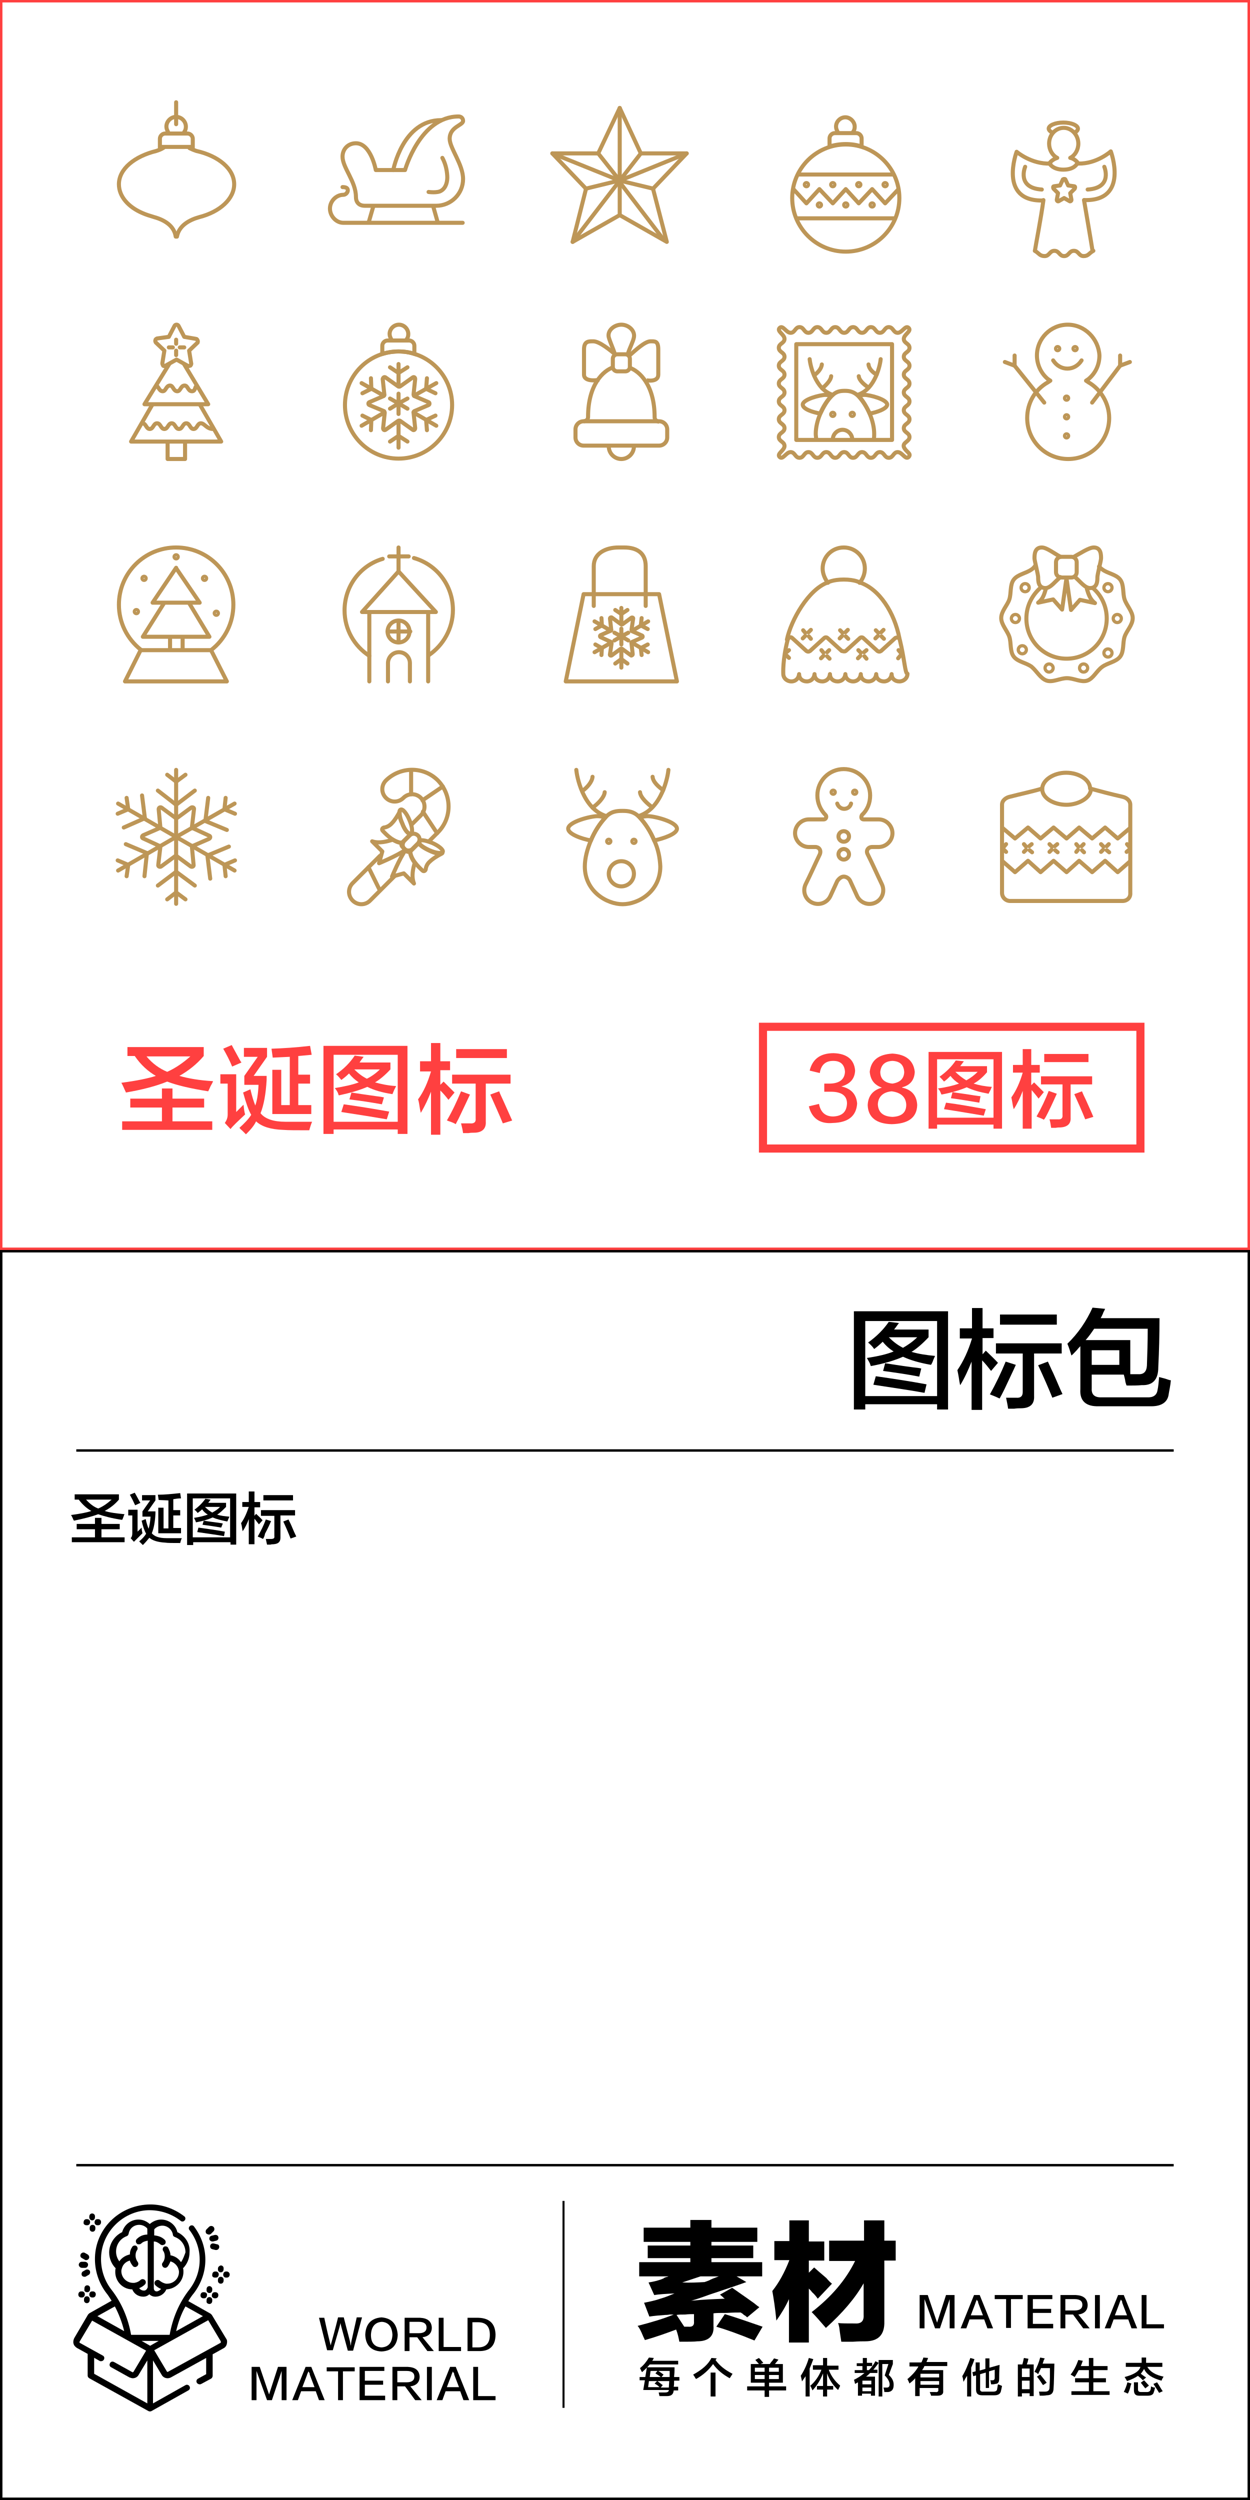 <?xml version="1.0" encoding="utf-8"?>
<!-- Generator: Adobe Illustrator 19.0.0, SVG Export Plug-In . SVG Version: 6.00 Build 0)  -->
<svg version="1.1" id="图层_1" xmlns="http://www.w3.org/2000/svg" xmlns:xlink="http://www.w3.org/1999/xlink" x="0px" y="0px"
	 width="308px" height="616px" viewBox="0 0 308 616" style="enable-background:new 0 0 308 616;" xml:space="preserve">
<style type="text/css">
	.st0{fill:#FF4040;}
	.st1{fill:none;stroke:#FF4040;stroke-width:2;stroke-miterlimit:10;}
	.st2{fill:none;stroke:#BD9657;stroke-linecap:round;stroke-linejoin:round;stroke-miterlimit:10;}
	.st3{fill:none;stroke:#BD9657;stroke-linejoin:round;stroke-miterlimit:10;}
	.st4{fill:none;stroke:#BD9657;stroke-linecap:round;stroke-linejoin:round;}
	.st5{fill:none;stroke:#BD9657;stroke-linecap:round;stroke-miterlimit:10;}
	.st6{fill:none;stroke:#BD9657;stroke-width:2;stroke-linejoin:round;stroke-miterlimit:10;}
	.st7{fill:none;stroke:#BD9657;stroke-linecap:round;stroke-linejoin:bevel;stroke-miterlimit:10;}
	.st8{display:none;fill:none;stroke:#BD9657;stroke-linecap:round;stroke-linejoin:round;stroke-miterlimit:10;}
	.st9{fill:none;stroke:#BD9657;stroke-miterlimit:10;}
</style>
<rect id="XMLID_954_" x="18.8" y="357.1" width="270.4" height="0.6"/>
<g id="XMLID_1124_">
	<path id="XMLID_433_" class="st0" d="M51.3,268.9c-4.4-0.7-7.8-1.5-10.1-2.4c-2.7,1.1-6.1,2-10.2,2.7c0-0.1,0-0.2-0.1-0.3
		c-0.4-0.9-0.7-1.6-1-2.1c3.8-0.5,6.7-1.1,8.5-1.7c-1.9-1.1-3.7-2.7-5.2-4.9h-1.8v-2.2h18.8v2.2c-1.7,2-3.7,3.6-6,4.9
		c2.1,0.6,4.8,1.1,8.3,1.3c-0.1,0.3-0.3,0.7-0.6,1.2C51.6,268.3,51.4,268.7,51.3,268.9z M32.1,272.9v-2.2h7.8v-2.5h2.6v2.5h7.8v2.2
		h-7.8v3.4h9.8v2.1H30.1v-2.1h9.8v-3.4H32.1z M46.9,260.3H36.1c1.5,1.8,3.2,3,5.1,3.8C43.2,263.2,45.1,261.9,46.9,260.3z"/>
	<path id="XMLID_437_" class="st0" d="M56.8,278.2l-1.4-1.5c0.4-0.6,0.7-1.2,0.7-2.1V267h-1.8v-2.3h3.9v9.3c0.6-0.6,1.2-1.2,1.8-1.8
		c0.1,0.9,0.2,1.8,0.4,2.4C58.6,276.3,57.4,277.4,56.8,278.2z M57.2,262.8c-0.6-1.5-1.4-3-2.2-4.4l2.1-0.9c0.4,0.8,1.1,2,1.9,3.5
		c0.2,0.4,0.4,0.7,0.5,0.8L57.2,262.8z M60.6,279.5c-0.2-0.2-0.5-0.5-1-1c-0.3-0.2-0.4-0.4-0.6-0.6c1.2-1.1,2.2-2.1,2.9-3.2
		c-0.7-1.2-1.3-3-2-5.5l1.8-0.8c0.4,1.7,0.8,3,1.2,4c0.4-1.1,0.7-2.7,0.8-5.1h-3.5v-2.2l3.3-4.7h-3.4v-2.2h5.7v2.2l-3.3,4.7h3.2v1
		c-0.2,3.5-0.7,6.2-1.5,8.2c1.1,1.4,3.2,2.1,6.1,2.1c2.2,0,4.4,0,6.6,0c-0.3,0.7-0.5,1.4-0.7,2.1c-3.1,0-5.2,0-6.4-0.1
		c-3.1-0.1-5.3-0.8-6.7-2.1C62.6,277.4,61.7,278.4,60.6,279.5z M67.2,260.6l-0.3-2.2c2.9-0.1,6.1-0.3,9.5-0.7l0.4,2.2
		c-1.2,0.1-2.3,0.2-3.3,0.3v4.6h2.9v2.2h-2.9v5.3h3.2v2.2h-9.6v-10.9h2.2v8.7h2.1v-11.9L67.2,260.6z"/>
	<path id="XMLID_442_" class="st0" d="M79.7,279.4v-21.7h20.7v21.7H98v-1.1H82.2v1.1H79.7z M82.2,259.9v16.5H98v-16.5H82.2z
		 M96.7,269.6c-2.6-0.4-4.6-1-6.2-1.8c-1.8,0.8-4.2,1.5-7,2.1c-0.1-0.1-0.1-0.2-0.2-0.5c-0.1-0.3-0.4-0.8-0.8-1.3
		c2.4-0.4,4.3-0.8,5.9-1.4c-0.9-0.6-1.7-1.3-2.4-2.2c-0.6,0.6-1.2,1.1-1.9,1.6c-0.4-0.5-0.8-1-1.3-1.4c1.9-1.3,3.4-2.8,4.6-4.6
		l2.2,0.3c-0.3,0.4-0.7,0.9-1,1.4h7.6v1.7c-1.3,1.4-2.6,2.5-3.8,3.2c1.5,0.4,3.2,0.8,5.2,0.9c-0.1,0.2-0.2,0.5-0.4,0.8
		C97,268.9,96.8,269.3,96.7,269.6z M95.3,275.8c-2.9-0.5-6.6-1.1-11.2-1.8l0.6-1.9c3.6,0.5,7.3,1.1,11.2,1.8L95.3,275.8z
		 M94.1,272.1c-2.8-0.5-5.4-0.9-8-1.2l0.5-1.7c1.2,0.2,3.3,0.5,6.1,0.9c0.9,0.1,1.5,0.2,1.9,0.3L94.1,272.1z M93.6,263.5h-6.3
		c0.9,0.9,1.9,1.7,3.1,2.3C91.6,265.2,92.7,264.4,93.6,263.5z"/>
	<path id="XMLID_466_" class="st0" d="M103.5,263.7v-2.2h2.7V257h2.3v4.5h2.4v2.2h-2.4v3.6l0.8-0.8c0.9,0.9,1.8,1.8,2.7,2.7
		l-1.5,1.8c-0.6-0.8-1.3-1.6-2-2.3v10.9h-2.3v-10.6c-0.7,1.8-1.5,3.5-2.5,5.2c-0.1-0.2-0.1-0.5-0.2-0.8c-0.2-1.2-0.3-2.1-0.5-2.5
		c1.4-1.9,2.4-4.2,3.2-6.9H103.5z M112.3,277c-0.3-0.2-0.9-0.5-1.9-0.8c-0.1-0.1-0.2-0.1-0.3-0.1c1.4-2.4,2.5-4.8,3.5-7.2l2.2,0.8
		c-0.6,1.3-1.4,3-2.5,5.3C112.9,275.9,112.5,276.5,112.3,277z M111.4,267v-2.2h14.4v2.2h-6.1v9.4c0.1,1.7-0.9,2.7-2.9,2.7
		c-0.4,0-0.8,0-1.4,0.1c-0.6,0-1,0-1.3,0c-0.1-0.8-0.3-1.6-0.5-2.4c0.7,0,1.4,0,2.2,0c1,0.1,1.5-0.3,1.4-1.2V267H111.4z
		 M112.4,260.7v-2.2h12.5v2.2H112.4z M123.9,276.8c-0.9-2.2-2-4.6-3.1-7.1l2.2-0.8c0.2,0.6,0.6,1.4,1.1,2.5c0.9,2,1.6,3.6,2.1,4.7
		L123.9,276.8z"/>
</g>
<g id="XMLID_1123_">
	<path id="XMLID_13_" class="st0" d="M199.3,272.6l2.5-0.6c0.4,2.1,1.6,3.1,3.5,3.1c2.2-0.1,3.3-1.1,3.4-3.2c0-1.9-1.3-2.9-4-2.9
		c-0.7,0-1.2,0-1.6,0v-2c0.4,0,0.8,0,1.2,0c2.5,0,3.8-1,3.9-2.9c-0.1-1.7-1-2.7-2.9-2.7c-1.9,0-3,1-3.3,3l-2.5-0.6
		c0.7-2.9,2.7-4.3,5.9-4.3c3.3,0.1,5.1,1.6,5.3,4.3c-0.1,2-1.2,3.3-3.4,3.9c2.4,0.5,3.7,1.9,3.9,4.2c-0.2,3.1-2.2,4.7-6,4.8
		C202,277,200,275.5,199.3,272.6z"/>
	<path id="XMLID_383_" class="st0" d="M217.3,268L217.3,268c-1.9-0.7-2.8-1.9-3-3.9c0.3-2.8,2.1-4.3,5.6-4.5
		c3.3,0.2,5.2,1.7,5.5,4.5c-0.1,2-1.1,3.3-3.1,3.8v0.1c2.4,0.5,3.6,2,3.7,4.3c-0.1,3.1-2.2,4.6-6.3,4.7c-3.8-0.1-5.8-1.7-5.9-4.7
		C213.9,270,215.1,268.6,217.3,268z M219.9,275.2c2.2-0.1,3.4-1,3.4-3c-0.1-1.9-1.3-3-3.6-3.3c-2.1,0.2-3.3,1.3-3.4,3.2
		C216.4,274.1,217.6,275.1,219.9,275.2z M219.9,261.4c-1.9,0.1-2.8,1-3,2.7c0,1.7,1,2.7,3,2.9c1.9-0.3,2.8-1.2,2.9-2.8
		C222.7,262.4,221.8,261.5,219.9,261.4z"/>
	<path id="XMLID_420_" class="st0" d="M228.8,278.1v-18.9h18.1v18.9h-2.1v-1h-13.9v1H228.8z M230.9,261v14.4h13.9V261H230.9z
		 M243.6,269.5c-2.2-0.4-4-0.9-5.4-1.6c-1.6,0.7-3.6,1.3-6.2,1.8c-0.1-0.1-0.1-0.2-0.2-0.4c-0.1-0.3-0.3-0.7-0.7-1.1
		c2.1-0.3,3.8-0.7,5.2-1.2c-0.8-0.5-1.5-1.1-2.1-1.9c-0.5,0.5-1,1-1.6,1.4c-0.3-0.4-0.7-0.8-1.1-1.2c1.6-1.1,3-2.5,4-4l2,0.2
		c-0.3,0.4-0.6,0.8-0.9,1.2h6.6v1.5c-1.1,1.3-2.2,2.2-3.3,2.8c1.3,0.4,2.8,0.7,4.5,0.8c-0.1,0.2-0.2,0.4-0.3,0.7
		C243.9,268.9,243.7,269.2,243.6,269.5z M242.4,274.9c-2.5-0.4-5.8-1-9.8-1.6l0.5-1.6c3.2,0.4,6.4,1,9.8,1.6L242.4,274.9z
		 M241.3,271.7c-2.4-0.4-4.7-0.8-7-1.1l0.4-1.5c1.1,0.2,2.9,0.4,5.3,0.8c0.8,0.1,1.3,0.2,1.6,0.2L241.3,271.7z M240.9,264.1h-5.5
		c0.8,0.8,1.7,1.5,2.7,2.1C239.2,265.6,240.1,264.9,240.9,264.1z"/>
	<path id="XMLID_427_" class="st0" d="M249.6,264.3v-1.9h2.4v-3.9h2.1v3.9h2.1v1.9h-2.1v3.1l0.7-0.7c0.8,0.8,1.6,1.6,2.4,2.4
		l-1.3,1.6c-0.5-0.7-1.1-1.4-1.7-2.1v9.5H252v-9.3c-0.6,1.6-1.3,3.1-2.2,4.5c-0.1-0.2-0.1-0.4-0.2-0.7c-0.2-1.1-0.3-1.8-0.4-2.2
		c1.2-1.7,2.1-3.7,2.8-6.1H249.6z M257.2,275.9c-0.3-0.2-0.8-0.4-1.6-0.7c-0.1-0.1-0.2-0.1-0.2-0.1c1.2-2.1,2.2-4.2,3-6.3l2,0.7
		c-0.5,1.1-1.2,2.7-2.2,4.7C257.8,275,257.5,275.6,257.2,275.9z M256.5,267.2v-2h12.6v2h-5.3v8.2c0.1,1.5-0.8,2.3-2.5,2.4
		c-0.3,0-0.7,0-1.2,0.1c-0.5,0-0.9,0-1.1,0c-0.1-0.7-0.2-1.4-0.4-2.1c0.6,0,1.3,0,2,0c0.9,0.1,1.3-0.3,1.2-1.1v-7.5H256.5z
		 M257.3,261.7v-2h10.9v2H257.3z M267.4,275.8c-0.8-2-1.7-4-2.7-6.2l1.9-0.7c0.2,0.5,0.5,1.2,1,2.2c0.8,1.8,1.4,3.1,1.8,4.1
		L267.4,275.8z"/>
</g>
<rect id="XMLID_1122_" x="307.4" class="st0" width="0.6" height="308"/>
<rect id="XMLID_179_" x="188" y="253" class="st1" width="93" height="30"/>
<g id="XMLID_174_">
	<g id="XMLID_3340_">
		<g id="XMLID_633_">
			<path id="XMLID_645_" d="M78.6,571.1h1.3c0.7,3.3,1.2,5.3,1.4,6.1c0,0.1,0.1,0.3,0.2,0.7h0c0.1-0.3,0.1-0.6,0.2-0.8
				c0.2-0.8,0.8-2.8,1.6-6.1h1.4c1,4,1.6,6,1.6,6.3c0,0.1,0.1,0.4,0.1,0.7h0c0.1-0.3,0.1-0.5,0.1-0.6c0-0.2,0.5-2.3,1.4-6.4h1.3
				l-2.2,8.2h-1.3c-1.1-4.1-1.7-6.2-1.7-6.3c0-0.1-0.1-0.3-0.1-0.6h0c0,0.2-0.1,0.4-0.1,0.5c0,0.1-0.6,2.2-1.8,6.3h-1.4L78.6,571.1z
				"/>
			<path id="XMLID_642_" d="M94,571c2.5,0.2,3.8,1.6,4,4.3c-0.1,2.6-1.5,4-4,4.1c-2.5-0.1-3.9-1.5-4-4.1
				C90.1,572.6,91.5,571.2,94,571z M94,578.4c1.7-0.1,2.6-1.1,2.7-3.1c-0.1-2-1-3.1-2.6-3.2c-1.7,0.1-2.6,1.2-2.7,3.2
				C91.4,577.3,92.3,578.3,94,578.4z"/>
			<path id="XMLID_639_" d="M106.9,579.3h-1.6l-2.5-3.4h-1.9v3.4h-1.2v-8.2h3.8c1.8,0.1,2.8,0.8,2.9,2.4c0,1.4-0.8,2.2-2.3,2.4
				L106.9,579.3z M100.9,572.1v2.8h2.3c1.3,0,1.9-0.5,1.9-1.4c0-0.9-0.6-1.4-1.9-1.4H100.9z"/>
			<path id="XMLID_637_" d="M113.7,579.3h-5.6v-8.2h1.2v7.2h4.3V579.3z"/>
			<path id="XMLID_634_" d="M117.9,579.3h-2.7v-8.2h2.7c2.7,0.1,4.1,1.4,4.2,4.1C122.1,578,120.7,579.4,117.9,579.3z M117.8,572.2
				h-1.4v6.2h1.4c1.9,0,2.9-1,2.9-3.1C120.7,573.2,119.7,572.2,117.8,572.2z"/>
		</g>
	</g>
	<g id="XMLID_3339_">
		<path id="XMLID_348_" d="M65.8,591.4l-2.6-7.2h0v7.2H62v-8.2h2l2.3,6.8h0l2.2-6.8h2.1v8.2h-1.2v-7.2h0c-0.2,0.6-1,3-2.4,7.2H65.8z
			"/>
		<path id="XMLID_350_" d="M76.7,583.2l3.3,8.2h-1.4l-0.8-2.2h-3.6l-0.8,2.2H72l3.3-8.2H76.7z M76,584.3L76,584.3
			c-0.1,0.2-0.2,0.5-0.3,0.7c0,0.1-0.4,1.1-1.2,3.2h3c-0.8-2.1-1.2-3.1-1.2-3.2c0,0,0-0.1,0-0.2C76.1,584.5,76,584.3,76,584.3z"/>
		<path id="XMLID_353_" d="M87.3,584.3h-2.8v7.1h-1.2v-7.1h-2.8v-1h6.9V584.3z"/>
		<path id="XMLID_355_" d="M94.9,591.4h-6.3v-8.2h6.1v1h-4.8v2.4h4.5v1h-4.5v2.7h5V591.4z"/>
		<path id="XMLID_357_" d="M103.9,591.4h-1.6l-2.5-3.4h-1.9v3.4h-1.2v-8.2h3.8c1.8,0.1,2.8,0.8,2.9,2.4c0,1.4-0.8,2.2-2.3,2.4
			L103.9,591.4z M97.9,584.2v2.8h2.3c1.3,0,1.9-0.5,1.9-1.4c0-0.9-0.6-1.4-1.9-1.4H97.9z"/>
		<path id="XMLID_360_" d="M105.2,591.4v-8.2h1.2v8.2H105.2z"/>
		<path id="XMLID_362_" d="M112.3,583.2l3.3,8.2h-1.4l-0.8-2.2h-3.6l-0.8,2.2h-1.4l3.3-8.2H112.3z M111.6,584.3L111.6,584.3
			c-0.1,0.2-0.2,0.5-0.3,0.7c0,0.1-0.4,1.1-1.2,3.2h3c-0.8-2.1-1.2-3.1-1.2-3.2c0,0,0-0.1,0-0.2
			C111.6,584.5,111.6,584.3,111.6,584.3z"/>
		<path id="XMLID_365_" d="M122.2,591.4h-5.6v-8.2h1.2v7.2h4.3V591.4z"/>
	</g>
	<rect id="XMLID_3338_" x="138.6" y="542.3" width="0.5" height="51"/>
	<g id="XMLID_3336_">
		<path id="XMLID_15_" d="M157.6,586.6v-0.9h1.4l0.4-2.4h6.8c0,0.2,0,0.5,0,0.8c0,0.7-0.1,1.2-0.1,1.6h1.3v0.9h-1.3
			c0,0.6,0,1.1-0.1,1.5h1.1v0.9h-1.1c-0.1,1-0.6,1.4-1.7,1.4h-1.8c-0.1-0.5-0.2-0.8-0.2-0.9c0.1,0,0.7,0,1.6,0
			c0.6,0,0.9-0.2,0.9-0.6h-6.3l0.4-2.4H157.6z M158.2,584.5c-0.2-0.3-0.3-0.6-0.5-1c0.9-0.7,1.6-1.6,2.2-2.6l1.2,0.1
			c-0.1,0.2-0.2,0.5-0.4,0.7h6.4v0.9h-7C159.6,583.2,159,583.8,158.2,584.5z M162.5,588.2c-0.1-0.1-0.1-0.1-0.2-0.2
			c-0.2-0.2-0.5-0.4-1-0.7l0.6-0.6h-2l-0.2,1.5H162.5z M160.3,584.2l-0.2,1.5h2.7c-0.2-0.2-0.5-0.4-1-0.7c-0.1-0.1-0.2-0.1-0.3-0.2
			l0.5-0.6H160.3z M164.8,588.2l0.1-1.5H162l1.3,1l-0.5,0.6H164.8z M165,584.2h-2.8c0.5,0.3,0.9,0.6,1.3,0.9l-0.5,0.6h2L165,584.2z"
			/>
		<path id="XMLID_263_" d="M179.8,586c-1.8-1-3.1-2.1-4.1-3.5c-1,1.4-2.4,2.7-4.2,3.7c0-0.1-0.1-0.1-0.2-0.3
			c-0.2-0.4-0.4-0.6-0.5-0.8c2.2-1.2,3.7-2.5,4.5-4.1l1.3,0.1c-0.1,0.2-0.2,0.3-0.3,0.4c1,1.4,2.4,2.5,4.2,3.4
			C180.4,585.1,180.1,585.5,179.8,586z M175.1,590.5v-5.9h1.2v5.9H175.1z"/>
		<path id="XMLID_266_" d="M185,587.1v-4.6h2c-0.2-0.2-0.4-0.5-0.8-0.9c0-0.1-0.1-0.1-0.1-0.1l0.9-0.5c0.2,0.2,0.5,0.5,0.9,1
			c0.1,0.1,0.1,0.2,0.2,0.2l-0.7,0.3h2.3c0.1-0.2,0.3-0.5,0.6-0.8c0.2-0.3,0.4-0.5,0.4-0.6l1.1,0.3c-0.1,0.2-0.4,0.5-0.7,0.9
			c-0.1,0.1-0.1,0.2-0.2,0.2h2v4.6h-3.4v0.9h4.2v1h-4.2v1.6h-1.1v-1.6h-4.3v-1h4.3v-0.9H185z M186,583.4v1h2.4v-1H186z M186,585.2v1
			h2.4v-1H186z M191.9,583.4h-2.4v1h2.4V583.4z M189.5,585.2v1h2.4v-1H189.5z"/>
		<path id="XMLID_272_" d="M198.5,590.5v-5c-0.3,0.4-0.6,0.9-0.9,1.3c0-0.2-0.1-0.6-0.2-1c0-0.2-0.1-0.3-0.1-0.4
			c0.8-1.2,1.5-2.7,2-4.4l1.1,0.3c-0.3,0.8-0.6,1.6-0.9,2.3v6.9H198.5z M200.3,583.8v-1h2.5V581h1v1.9h2.8v1h-2.4
			c0.6,1.6,1.6,2.9,2.8,3.9c0,0.1-0.1,0.3-0.2,0.5c-0.1,0.2-0.2,0.4-0.3,0.6c-1.3-1.2-2.2-2.6-2.7-4.1v3.1h1.5v0.9h-1.5v1.7h-1v-1.7
			h-1.5v-0.9h1.5v-3.1c-0.6,1.5-1.4,2.9-2.6,4.2c-0.1-0.2-0.2-0.5-0.4-0.9c-0.1-0.1-0.1-0.2-0.2-0.2c1.2-1,2.2-2.4,2.8-4H200.3z"/>
		<path id="XMLID_275_" d="M211.1,583.1v-0.8h1.5V581h1v1.2h1.3v0.8h-1.3v1h0.5c0.6-0.6,1.2-1.4,1.6-2.2l0.8,0.4
			c-0.4,0.6-0.9,1.2-1.3,1.7h1v0.8h-1.8c-0.3,0.3-0.6,0.6-1,0.9h2.2v4.7h-1v-0.5h-2.2v0.5h-1v-3.3l-0.7,0.4c0-0.1-0.1-0.2-0.1-0.4
			c-0.1-0.3-0.1-0.5-0.2-0.6c1-0.5,1.8-1,2.6-1.7h-2.4V584h1.9v-1H211.1z M212.5,586.6v0.9h2.2v-0.9H212.5z M212.5,588.3v0.9h2.2
			v-0.9H212.5z M216.5,590.5v-9h3.5v1l-1,2.7c0.8,0.7,1.2,1.5,1.2,2.4c0,1.1-0.4,1.7-1.4,1.8c-0.3,0-0.6,0-0.9,0
			c0-0.3-0.1-0.7-0.2-1.1c0.1,0,0.4,0,0.8,0c0.5,0,0.7-0.3,0.7-0.8c0-0.6-0.4-1.4-1.2-2.2l0.9-2.8h-1.5v8H216.5z"/>
		<path id="XMLID_280_" d="M224.1,583.1v-1h2.9c0.1-0.1,0.2-0.3,0.3-0.6c0.1-0.2,0.2-0.4,0.2-0.6l1.2,0.1c-0.1,0.1-0.1,0.3-0.2,0.5
			c-0.1,0.2-0.2,0.4-0.2,0.5h5.1v1h-5.6c-0.1,0.1-0.1,0.2-0.2,0.4c-0.2,0.3-0.3,0.5-0.4,0.6h5.2v5.1c0.1,0.8-0.4,1.2-1.4,1.2
			c-0.4,0-1,0-1.6,0c0-0.2-0.1-0.4-0.2-0.6c0-0.1-0.1-0.2-0.1-0.3c0.4,0,0.9,0,1.4,0c0.5,0.1,0.8-0.2,0.7-0.6v-0.4h-4.6v2h-1.1V586
			c-0.4,0.5-0.9,0.9-1.4,1.3c-0.1-0.2-0.2-0.5-0.4-0.9c-0.1-0.1-0.1-0.1-0.1-0.2c1.2-1,2.1-2,2.7-3.1H224.1z M226.8,584.9v0.9h4.6
			v-0.9H226.8z M226.8,586.7v0.9h4.6v-0.9H226.8z"/>
		<path id="XMLID_284_" d="M237.4,586.9c0-0.2-0.1-0.4-0.1-0.7c-0.1-0.3-0.1-0.5-0.2-0.7c0.8-1.3,1.4-2.8,2-4.5l1,0.3
			c-0.2,0.7-0.5,1.4-0.8,2.1v7.1h-1v-5.1c-0.1,0.1-0.2,0.3-0.4,0.6C237.7,586.4,237.5,586.7,237.4,586.9z M242.9,588.5v-3.9
			l-1.4,0.4v3.5c-0.1,0.6,0.2,0.9,0.9,0.8h2.3c0.6,0,1-0.2,1-0.7c0.1-0.4,0.1-0.7,0.2-1.1c0.3,0.1,0.6,0.2,1,0.4
			c-0.1,0.5-0.2,1-0.3,1.4c-0.2,0.6-0.7,0.9-1.6,0.9h-3c-1,0-1.5-0.4-1.5-1.4v-3.5l-0.7,0.2l-0.2-1l0.8-0.2v-2.2h1v2l1.4-0.4v-2.6h1
			v2.3l2.5-0.7c-0.1,1.6-0.1,2.8-0.1,3.4c0,0.9-0.3,1.3-1,1.3c-0.2,0.1-0.6,0.1-1,0.1c0-0.2-0.1-0.4-0.1-0.7c0-0.1-0.1-0.2-0.1-0.3
			c0.2,0,0.4,0,0.6,0c0.3,0,0.5-0.2,0.5-0.6s0-1.1,0-2l-1.4,0.4v4.1H242.9z"/>
		<path id="XMLID_287_" d="M250.8,590.4v-7.8h1.1c0.1-0.3,0.2-0.7,0.3-1.2c0-0.2,0.1-0.3,0.1-0.4l1.1,0.2c-0.1,0.5-0.2,0.9-0.4,1.4
			h1.7v7.8h-1v-0.7h-1.9v0.8H250.8z M251.8,583.6v2.1h1.9v-2.1H251.8z M251.8,586.6v2.1h1.9v-2.1H251.8z M256.2,590.3
			c-0.1-0.4-0.1-0.7-0.2-1c0.2,0,0.4,0,0.7,0c0.3,0,0.6,0,0.8,0c0.7,0,1.1-0.3,1.1-1c0-0.4,0.1-1.3,0.1-2.7c0-1,0-1.7,0-2.1h-2.2
			c-0.2,0.5-0.5,1-0.7,1.5c-0.1,0-0.1-0.1-0.2-0.2c-0.1-0.1-0.4-0.2-0.7-0.4c0.6-1.1,1.1-2.3,1.4-3.5l1.1,0.2c0,0.1-0.1,0.3-0.2,0.4
			c-0.1,0.4-0.2,0.7-0.3,0.9h2.9c-0.1,2.9-0.1,4.9-0.2,6c0,1.2-0.5,1.8-1.7,1.8C257.4,590.3,256.8,590.3,256.2,590.3z M257,587.7
			c-0.5-0.7-0.9-1.4-1.5-2.1l0.8-0.5c0.5,0.6,1,1.2,1.6,2L257,587.7z"/>
		<path id="XMLID_340_" d="M264.8,585.7c-0.3-0.2-0.6-0.4-1-0.6c0.8-1,1.4-2.2,1.9-3.6l1.1,0.2c-0.2,0.5-0.3,0.9-0.5,1.3h2v-2h1.1v2
			h3.5v1h-3.5v2h3.1v1h-3.1v2.2h4v0.9h-9.4v-0.9h4.3V587h-3.4v-1h3.4v-2h-2.5C265.5,584.5,265.2,585.1,264.8,585.7z"/>
		<path id="XMLID_342_" d="M281.6,586.5c-0.1-0.1-0.3-0.3-0.6-0.6c-0.3-0.2-0.5-0.4-0.6-0.5c-0.7,0.5-1.6,0.9-2.7,1.3
			c-0.1-0.1-0.1-0.3-0.3-0.5c-0.1-0.2-0.2-0.4-0.3-0.5c2.3-0.6,3.6-1.4,3.9-2.5h-3.6v-1h3.9c0-0.3,0-0.8,0-1.3h1.1
			c0,0.5,0,0.9,0,1.3h4v1h-3.7c0.7,1.2,2,2,4,2.4c-0.2,0.3-0.4,0.7-0.5,1c-2.2-0.6-3.7-1.5-4.3-2.9c-0.2,0.4-0.5,0.8-0.8,1.2
			c0.1,0.1,0.3,0.2,0.4,0.3c0.4,0.3,0.7,0.5,0.9,0.6L281.6,586.5z M277.9,589.8c0,0-0.1-0.1-0.2-0.1c-0.4-0.2-0.6-0.3-0.8-0.3
			c0.4-0.8,0.7-1.6,0.9-2.4l1,0.3c-0.1,0.1-0.1,0.3-0.2,0.5C278.4,588.8,278.1,589.4,277.9,589.8z M280.7,590.3
			c-0.9,0-1.3-0.4-1.3-1.4V587h1v1.7c0,0.5,0.2,0.7,0.8,0.7h1.4c0.5,0,0.8-0.2,0.9-0.6c0.1-0.3,0.1-0.6,0.1-0.8
			c0.1,0,0.1,0.1,0.2,0.1c0.2,0.1,0.5,0.2,0.8,0.2c-0.1,0.5-0.2,0.9-0.3,1.1c-0.1,0.6-0.6,0.9-1.5,0.9H280.7z M282.2,588.5
			c-0.4-0.5-0.8-1-1.1-1.4l0.8-0.6c0.4,0.4,0.8,0.9,1.2,1.3L282.2,588.5z M285.6,589.6c-0.4-0.7-0.9-1.4-1.4-2.2l0.9-0.4
			c0.5,0.7,0.9,1.5,1.4,2.2L285.6,589.6z"/>
	</g>
	<g id="XMLID_3335_">
		<g id="XMLID_690_">
			<path id="XMLID_708_" d="M230.4,573.7l-2.6-7.2h0v7.2h-1.2v-8.2h2l2.3,6.8h0l2.2-6.8h2.1v8.2h-1.2v-7.2h0c-0.2,0.6-1,3-2.4,7.2
				H230.4z"/>
			<path id="XMLID_705_" d="M241.4,565.5l3.3,8.2h-1.4l-0.8-2.2h-3.6l-0.8,2.2h-1.4l3.3-8.2H241.4z M240.7,566.6L240.7,566.6
				c-0.1,0.2-0.2,0.5-0.3,0.7c0,0.1-0.4,1.1-1.2,3.2h3c-0.8-2.1-1.2-3.1-1.2-3.2c0,0,0-0.1,0-0.2
				C240.7,566.8,240.7,566.6,240.7,566.6z"/>
			<path id="XMLID_703_" d="M251.9,566.5h-2.8v7.1h-1.2v-7.1h-2.8v-1h6.9V566.5z"/>
			<path id="XMLID_701_" d="M259.5,573.7h-6.3v-8.2h6.1v1h-4.8v2.4h4.5v1h-4.5v2.7h5V573.7z"/>
			<path id="XMLID_698_" d="M268.5,573.7h-1.6l-2.5-3.4h-1.9v3.4h-1.2v-8.2h3.8c1.8,0.1,2.8,0.8,2.9,2.4c0,1.4-0.8,2.2-2.3,2.4
				L268.5,573.7z M262.5,566.5v2.8h2.3c1.3,0,1.9-0.5,1.9-1.4c0-0.9-0.6-1.4-1.9-1.4H262.5z"/>
			<path id="XMLID_696_" d="M269.8,573.7v-8.2h1.2v8.2H269.8z"/>
			<path id="XMLID_693_" d="M276.9,565.5l3.3,8.2h-1.4l-0.8-2.2h-3.6l-0.8,2.2h-1.4l3.3-8.2H276.9z M276.2,566.6L276.2,566.6
				c-0.1,0.2-0.2,0.5-0.3,0.7c0,0.1-0.4,1.1-1.2,3.2h3c-0.8-2.1-1.2-3.1-1.2-3.2c0,0,0-0.1,0-0.2
				C276.3,566.8,276.2,566.6,276.2,566.6z"/>
			<path id="XMLID_691_" d="M286.9,573.7h-5.6v-8.2h1.2v7.2h4.3V573.7z"/>
		</g>
	</g>
	<g id="XMLID_3334_">
		<path id="XMLID_217_" d="M180.4,563.7c1.1,0.8,2.9,2,5.4,3.8c0.6,0.5,1,0.8,1.3,1l-3,2.5c-0.2-0.2-0.4-0.4-0.8-0.6
			c-0.3-0.3-0.6-0.5-0.8-0.6c-0.8,0-1.9,0-3.4,0.1c-1.5,0-2.6,0-3.3,0.1v3.1c0.2,2.5-1.2,3.8-4,3.8c-0.7,0.1-2.1,0.1-4.4,0.1
			c-0.2-1-0.4-2-0.8-3c-2.4,0.9-4.9,1.8-7.7,2.6c-0.1-0.3-0.3-0.6-0.5-1.1c-0.5-1.2-0.9-2-1.3-2.4c3.5-0.9,6.5-1.8,8.9-2.8
			c-0.3,0-0.6,0-1,0c-0.5,0.1-0.9,0.1-1.1,0.1c-1.3,0.1-2.6,0.2-3.9,0.4l-1.3-3.4c1.5-0.3,2.9-0.6,4-1c1.1-0.3,2.3-0.8,3.5-1.3
			c-2.1,0.1-3.8,0.2-5,0.4l-1.4-3.1c1.3-0.2,2.6-0.5,3.7-1c0.2-0.2,0.5-0.3,1-0.4c0.1-0.1,0.2-0.1,0.3-0.1h-7.3v-3.5h12.6v-1h-10.5
			v-3.1h10.5v-0.9h-11.5v-3.5h11.5V547h5.2v1.9h11.3v3.5h-11.3v0.9h10.3v3.1h-10.3v1h12.5v3.5h-6.3l2.4,1.4
			c-2.2,0.8-5.2,1.8-9.1,3.1c-1.9,0.7-3.4,1.2-4.5,1.5c2.9-0.3,5.7-0.4,8.3-0.5c-0.2-0.1-0.4-0.3-0.6-0.5s-0.5-0.4-0.6-0.5
			L180.4,563.7z M170.9,570.2c-0.5,0-1.2,0-2.1,0.1c-0.9,0-1.6,0-2.1,0.1l1.9,2.9h1c1,0.1,1.5-0.3,1.4-1.3V570.2z M173.6,562.3
			c0.3-0.1,0.6-0.2,1.1-0.4c0.5-0.3,1.3-0.6,2.4-1h-4.5c-1.5,0.5-3,1-4.5,1.5C170,562.5,171.9,562.4,173.6,562.3z M178.6,570.2
			c2.7,0.8,5.8,1.9,9.3,3.1l-2,3.4c-3.9-1.6-7-2.7-9.4-3.4L178.6,570.2z"/>
		<path id="XMLID_222_" d="M194.4,547.1h4.9v5.2h3.8v4.7h-3.8v3l1.3-1.3c0.8,0.7,1.8,1.6,3,2.6c0.6,0.7,1,1.1,1.4,1.4l-3.5,3.7
			c-0.3-0.4-0.7-1-1.4-1.6c-0.3-0.4-0.6-0.7-0.8-0.9v13.3h-4.9v-10.7c-0.8,1.8-1.9,3.6-3.1,5.3c-0.3-3.2-0.7-5.6-1-7.3
			c1.6-2,3-4.5,4.2-7.6h-3.7v-4.7h3.7V547.1z M204.3,552.1h8.6v-5h5v5h2.8v4.9h-2.8v15c0.1,3.3-1.5,4.9-4.7,4.9c-0.6,0-1.6,0-3,0.1
			c-1.4,0-2.4,0-2.9,0c-0.1-0.7-0.3-1.8-0.5-3.5c-0.1-0.5-0.2-0.9-0.3-1.1c0.9,0.1,2.3,0.1,4.2,0.1c1.5,0.1,2.2-0.6,2.1-2.1v-7.8
			c-2.1,3.7-5.2,7.3-9.3,11c-1.3-1.5-2.4-2.8-3.5-3.9c4.8-3.7,8.4-7.9,10.7-12.6h-6.4V552.1z"/>
	</g>
	<g id="XMLID_3347_">
		<path id="XMLID_3462_" d="M43.7,550c-0.4-1.8-2.1-3.1-4-3.1c-1,0-2,0.4-2.8,1.1c-0.8-0.7-1.7-1.1-2.8-1.1c-1.9,0-3.5,1.3-4,3.1
			c-1.9,0.9-3.2,2.9-3.2,5c0,1.5,0.6,2.9,1.6,3.9c-0.1,0.3-0.1,0.6-0.1,0.9c0,2.4,1.9,4.3,4.2,4.3c0.4,1.1,1.5,1.8,2.7,1.8l0,0
			c0.6,0,1.1-0.2,1.5-0.6c0.4,0.4,0.9,0.6,1.5,0.6l0,0c1.2,0,2.2-0.7,2.7-1.8c2.3-0.1,4.2-2,4.2-4.3c0-0.3,0-0.6-0.1-0.9
			c1-1,1.6-2.4,1.6-3.9C46.9,552.8,45.6,550.9,43.7,550z M35.5,564.4C35.5,564.4,35.5,564.4,35.5,564.4c-0.5,0-0.9-0.2-1.2-0.6
			c0.5-0.2,1-0.5,1.4-0.9c0.3-0.3,0.3-0.8,0-1.1c-0.3-0.3-0.8-0.3-1.1,0c-0.4,0.4-0.9,0.6-1.5,0.7c-0.1,0-0.2,0-0.3,0
			c-1.6,0-2.9-1.3-2.9-2.9c0-0.3,0.1-0.6,0.2-0.9c0.3-0.9,1.1-1.5,1.9-1.7c0.1,0.5,0.4,0.9,0.7,1.3c0.1,0.2,0.4,0.3,0.6,0.3
			c0.2,0,0.3-0.1,0.5-0.2c0.3-0.3,0.4-0.7,0.1-1.1c-0.3-0.4-0.5-1-0.5-1.5c0-0.5,0.1-1,0.4-1.4c0.2-0.3,0.1-0.8-0.2-1
			c-0.3-0.2-0.8-0.1-1,0.2c-0.4,0.6-0.6,1.2-0.6,1.9c-1,0.2-2,0.8-2.6,1.7c-0.5-0.7-0.8-1.5-0.8-2.4c0-1.7,1-3.2,2.6-3.8
			c0.3-0.1,0.4-0.3,0.5-0.6c0.2-1.3,1.3-2.2,2.6-2.2c0.7,0,1.4,0.3,1.9,0.8c0.1,0.1,0.1,0.2,0.1,0.3v1.3c-1,0-1.9,0.4-2.6,1.1
			c-0.3,0.3-0.3,0.8,0,1.1c0.1,0.2,0.3,0.2,0.6,0.2c0.2,0,0.4-0.1,0.5-0.2c0.4-0.4,1-0.6,1.6-0.7v11.5
			C36.2,564.1,35.9,564.4,35.5,564.4z M44.6,557.4c-0.6-0.9-1.5-1.5-2.6-1.7c0-0.7-0.3-1.3-0.6-1.9c-0.2-0.3-0.7-0.4-1-0.2
			c-0.3,0.2-0.4,0.7-0.2,1c0.3,0.4,0.4,0.9,0.4,1.4c0,0.6-0.2,1.1-0.5,1.5c-0.3,0.3-0.2,0.8,0.1,1.1c0.1,0.1,0.3,0.2,0.5,0.2
			c0.2,0,0.4-0.1,0.6-0.3c0.3-0.4,0.5-0.8,0.7-1.3c0.8,0.2,1.6,0.9,1.9,1.7c0.1,0.3,0.2,0.6,0.2,0.9c0,1.6-1.3,2.9-2.9,2.9
			c-0.1,0-0.2,0-0.3,0c-0.5-0.1-1-0.3-1.5-0.7c-0.3-0.3-0.8-0.3-1.1,0c-0.3,0.3-0.3,0.8,0,1.1c0.4,0.4,0.9,0.7,1.4,0.9
			c-0.3,0.3-0.7,0.6-1.1,0.6l0,0c-0.4,0-0.7-0.3-0.7-0.8v-11.5c0.6,0,1.1,0.3,1.6,0.7c0.1,0.1,0.3,0.2,0.5,0.2
			c0.2,0,0.4-0.1,0.6-0.2c0.3-0.3,0.3-0.8,0-1.1c-0.7-0.7-1.6-1-2.6-1.1v-1.3c0-0.1,0-0.2,0.1-0.3c0.5-0.5,1.2-0.8,1.9-0.8
			c1.3,0,2.4,1,2.6,2.2c0,0.3,0.2,0.5,0.5,0.6c1.6,0.6,2.6,2.1,2.6,3.8C45.4,555.8,45.1,556.7,44.6,557.4z"/>
		<path id="XMLID_3455_" d="M52.2,570.4c-0.1-0.1-0.2-0.2-0.3-0.3l-5.5-3.1c0.4-0.7,0.9-1.4,1.4-2c1.8-2.4,2.8-5.2,2.8-8.2
			c0-3-1-5.8-2.8-8.2c-0.2-0.3-0.7-0.4-1-0.1c-0.3,0.2-0.4,0.7-0.1,1c1.6,2.1,2.5,4.6,2.5,7.3c0,2.7-0.9,5.2-2.5,7.3
			c-2.6,3.3-4.2,7.2-4.9,11.2h-9.5c-0.7-4-2.3-7.9-4.9-11.2c-1.7-2.2-2.6-5-2.5-7.9c0.2-6.2,5.3-11.3,11.5-11.6
			c2.9-0.1,5.8,0.8,8.1,2.6c0.3,0.3,0.8,0.2,1-0.1c0.3-0.3,0.2-0.8-0.1-1c-2.6-2-5.8-3.1-9.1-2.9c-3.4,0.2-6.6,1.6-9,4
			c-2.4,2.4-3.8,5.6-3.9,9c-0.1,3.2,0.9,6.3,2.8,8.8c0.5,0.6,0.9,1.3,1.3,1.9l-5.5,3.1c-0.1,0.1-0.2,0.2-0.3,0.3l-3.4,5.8
			c-0.2,0.4-0.3,0.9-0.2,1.3c0.1,0.5,0.4,0.8,0.8,1.1l2.7,1.5v5.3c0,0.3,0.1,0.5,0.4,0.7l14.6,8.1c0.2,0.1,0.5,0.1,0.7,0l9.1-5.1
			c0.4-0.2,0.5-0.7,0.3-1c-0.2-0.4-0.7-0.5-1-0.3l-8,4.5v-10.6l2.1,3.5c0.3,0.6,0.9,0.9,1.5,0.9c0.3,0,0.6-0.1,0.8-0.2l8.7-4.8v4
			l-2,1.1c-0.4,0.2-0.5,0.7-0.3,1c0.1,0.2,0.4,0.4,0.7,0.4c0.1,0,0.2,0,0.4-0.1l2.4-1.3c0.2-0.1,0.4-0.4,0.4-0.7v-5.3l2.7-1.5
			c0.4-0.2,0.7-0.6,0.8-1.1c0.1-0.5,0.1-0.9-0.2-1.3L52.2,570.4z M37,578l-2.1-1.2h4.2L37,578z M50,570.7l-6.6,3.7
			c0.5-2.1,1.2-4.2,2.3-6.1L50,570.7z M28.3,568.3c1,1.9,1.8,4,2.3,6.1l-6.6-3.7L28.3,568.3z M23.1,580.9l1.4,0.8
			c0.1,0.1,0.2,0.1,0.4,0.1c0.3,0,0.5-0.1,0.7-0.4c0.2-0.4,0.1-0.8-0.3-1l-5.6-3.1c-0.1,0-0.1-0.1-0.1-0.1c0,0,0-0.1,0-0.2l3.1-5.2
			l13.3,7.4l-3.1,5.2c-0.1,0.1-0.2,0.2-0.3,0.1l-4.5-2.5c-0.4-0.2-0.8-0.1-1,0.3c-0.2,0.4-0.1,0.8,0.3,1l4.5,2.5
			c0.3,0.1,0.6,0.2,0.8,0.2c0.6,0,1.2-0.3,1.5-0.9l2.1-3.5v10.6l-13.1-7.3V580.9z M54.4,577.2c0,0,0,0.1-0.1,0.1l-12.9,7.1
			c-0.1,0.1-0.3,0-0.3-0.1l-3.1-5.2l13.3-7.4l3.1,5.2C54.4,577,54.4,577.1,54.4,577.2z"/>
		<path id="XMLID_3369_" d="M21.5,564.8L21.5,564.8c0.4,0,0.7-0.3,0.7-0.8l0-0.2c0-0.4-0.3-0.7-0.7-0.7c0,0,0,0,0,0
			c-0.4,0-0.7,0.3-0.7,0.8l0,0.2C20.7,564.5,21,564.8,21.5,564.8z"/>
		<path id="XMLID_3368_" d="M20.7,566.8c0,0.4,0.3,0.7,0.7,0.7h0c0.4,0,0.7-0.3,0.7-0.8l0-0.2c0-0.4-0.3-0.7-0.7-0.7c0,0,0,0,0,0
			c-0.4,0-0.7,0.3-0.7,0.8L20.7,566.8z"/>
		<path id="XMLID_3367_" d="M22.7,566.1L22.7,566.1l0.2,0c0.4,0,0.7-0.3,0.7-0.8c0-0.4-0.3-0.7-0.7-0.7c0,0,0,0,0,0l-0.2,0
			c-0.4,0-0.7,0.3-0.7,0.8C22,565.8,22.3,566.1,22.7,566.1z"/>
		<path id="XMLID_3366_" d="M20,566.1L20,566.1l0.2,0c0.4,0,0.7-0.3,0.7-0.8c0-0.4-0.3-0.7-0.7-0.7c0,0,0,0,0,0l-0.2,0
			c-0.4,0-0.7,0.3-0.7,0.8C19.3,565.8,19.6,566.1,20,566.1z"/>
		<path id="XMLID_3365_" d="M53.7,559l0,0.2c0,0.4,0.3,0.7,0.7,0.7h0c0.4,0,0.7-0.3,0.7-0.8l0-0.2c0-0.4-0.3-0.7-0.7-0.7
			c0,0,0,0,0,0C54,558.3,53.7,558.6,53.7,559z"/>
		<path id="XMLID_3364_" d="M54.4,562.7L54.4,562.7c0.4,0,0.7-0.3,0.7-0.8l0-0.2c0-0.4-0.3-0.7-0.7-0.7c0,0,0,0,0,0
			c-0.4,0-0.7,0.3-0.7,0.8l0,0.2C53.7,562.4,54,562.7,54.4,562.7z"/>
		<path id="XMLID_3363_" d="M55.9,559.7C55.9,559.7,55.9,559.7,55.9,559.7l-0.2,0c-0.4,0-0.7,0.3-0.7,0.8c0,0.4,0.3,0.7,0.7,0.7h0
			l0.2,0c0.4,0,0.7-0.3,0.7-0.8C56.6,560.1,56.3,559.7,55.9,559.7z"/>
		<path id="XMLID_3362_" d="M53,561.2L53,561.2l0.2,0c0.4,0,0.7-0.3,0.7-0.8c0-0.4-0.3-0.7-0.7-0.7c0,0,0,0,0,0l-0.2,0
			c-0.4,0-0.7,0.3-0.7,0.8C52.2,560.9,52.5,561.2,53,561.2z"/>
		<path id="XMLID_3361_" d="M22.7,547.1L22.7,547.1c0.4,0,0.7-0.3,0.7-0.8l0-0.2c0-0.4-0.3-0.7-0.7-0.7c0,0,0,0,0,0
			c-0.4,0-0.7,0.3-0.7,0.8l0,0.2C22,546.7,22.3,547.1,22.7,547.1z"/>
		<path id="XMLID_3360_" d="M23.5,548.9c0-0.4-0.3-0.7-0.7-0.7c0,0,0,0,0,0c-0.4,0-0.7,0.3-0.7,0.8l0,0.2c0,0.4,0.3,0.7,0.7,0.7h0
			c0.4,0,0.7-0.3,0.7-0.8L23.5,548.9z"/>
		<path id="XMLID_3359_" d="M24,548.3L24,548.3l0.2,0c0.4,0,0.7-0.3,0.7-0.8c0-0.4-0.3-0.7-0.7-0.7c0,0,0,0,0,0l-0.2,0
			c-0.4,0-0.7,0.3-0.7,0.8C23.3,548,23.6,548.3,24,548.3z"/>
		<path id="XMLID_3358_" d="M21.3,548.3L21.3,548.3l0.2,0c0.4,0,0.7-0.3,0.7-0.8c0-0.4-0.3-0.7-0.7-0.7c0,0,0,0,0,0l-0.2,0
			c-0.4,0-0.7,0.3-0.7,0.8C20.5,548,20.9,548.3,21.3,548.3z"/>
		<path id="XMLID_3357_" d="M51.6,563.3c-0.4,0-0.7,0.3-0.7,0.8l0,0.2c0,0.4,0.3,0.7,0.7,0.7h0c0.4,0,0.7-0.3,0.7-0.8l0-0.2
			C52.3,563.7,52,563.3,51.6,563.3z"/>
		<path id="XMLID_3356_" d="M51.6,567.7L51.6,567.7c0.4,0,0.7-0.3,0.7-0.8l0-0.2c0-0.4-0.3-0.7-0.7-0.7c0,0,0,0,0,0
			c-0.4,0-0.7,0.3-0.7,0.8l0,0.2C50.8,567.4,51.2,567.7,51.6,567.7z"/>
		<path id="XMLID_3355_" d="M52.9,566.3L52.9,566.3l0.2,0c0.4,0,0.7-0.3,0.7-0.8c0-0.4-0.3-0.7-0.7-0.7c0,0,0,0,0,0l-0.2,0
			c-0.4,0-0.7,0.3-0.7,0.8C52.1,565.9,52.5,566.3,52.9,566.3z"/>
		<path id="XMLID_3354_" d="M50.3,564.8l-0.2,0c-0.4,0-0.7,0.3-0.7,0.8c0,0.4,0.3,0.7,0.7,0.7h0l0.2,0c0.4,0,0.7-0.3,0.7-0.8
			C51.1,565.1,50.7,564.8,50.3,564.8z"/>
		<path id="XMLID_3353_" d="M51.6,551.8c0.1,0.3,0.4,0.5,0.7,0.5c0.1,0,0.1,0,0.2,0l0.8-0.2c0.4-0.1,0.6-0.5,0.5-0.9
			c-0.1-0.4-0.5-0.6-0.9-0.5l-0.8,0.2C51.7,551,51.5,551.4,51.6,551.8z"/>
		<path id="XMLID_3352_" d="M51.5,550.6c0.2,0,0.4-0.1,0.5-0.2l0.6-0.6c0.3-0.3,0.3-0.8,0-1.1c-0.3-0.3-0.8-0.3-1.1,0l-0.6,0.6
			c-0.3,0.3-0.3,0.8,0,1.1C51.1,550.5,51.3,550.6,51.5,550.6z"/>
		<path id="XMLID_3351_" d="M53.5,553l-0.8-0.2c-0.4-0.1-0.8,0.1-0.9,0.5c-0.1,0.4,0.1,0.8,0.5,0.9l0.8,0.2c0.1,0,0.1,0,0.2,0
			c0.3,0,0.6-0.2,0.7-0.6C54.1,553.5,53.9,553,53.5,553z"/>
		<path id="XMLID_3350_" d="M20.2,558.8C20.2,558.8,20.2,558.8,20.2,558.8l0.8,0c0.4,0,0.7-0.4,0.7-0.8c0-0.4-0.4-0.7-0.8-0.7
			l-0.8,0c-0.4,0-0.7,0.4-0.7,0.8C19.5,558.5,19.8,558.8,20.2,558.8z"/>
		<path id="XMLID_3349_" d="M20.2,556.4l0.7,0.4c0.1,0.1,0.2,0.1,0.3,0.1c0.3,0,0.5-0.1,0.7-0.4c0.2-0.4,0-0.8-0.3-1l-0.7-0.4
			c-0.4-0.2-0.8,0-1,0.3C19.7,555.8,19.8,556.2,20.2,556.4z"/>
		<path id="XMLID_3348_" d="M21.9,560.5c0.3-0.2,0.4-0.7,0.2-1c-0.2-0.3-0.7-0.4-1-0.2l-0.7,0.4c-0.3,0.2-0.4,0.7-0.2,1
			c0.1,0.2,0.4,0.3,0.6,0.3c0.1,0,0.3,0,0.4-0.1L21.9,560.5z"/>
	</g>
</g>
<g id="XMLID_971_">
	<path id="XMLID_21_" d="M210.4,347.3v-24.2h23.2v24.2h-2.7v-1.3h-17.7v1.3H210.4z M213.2,325.5V344h17.7v-18.5H213.2z M229.4,336.3
		c-2.9-0.5-5.2-1.2-6.9-2c-2,0.9-4.7,1.7-7.9,2.3c-0.1-0.1-0.1-0.2-0.2-0.5c-0.1-0.3-0.4-0.8-0.8-1.5c2.7-0.4,4.9-0.9,6.6-1.6
		c-1-0.6-1.9-1.4-2.7-2.4c-0.6,0.6-1.3,1.2-2.1,1.8c-0.4-0.6-0.9-1.1-1.5-1.6c2.1-1.5,3.8-3.2,5.1-5.1l2.5,0.3
		c-0.4,0.5-0.7,1-1.2,1.6h8.5v1.9c-1.5,1.6-2.9,2.8-4.2,3.6c1.7,0.5,3.6,0.8,5.8,1c-0.1,0.2-0.2,0.5-0.4,0.9
		C229.8,335.6,229.6,336,229.4,336.3z M227.8,343.2c-3.2-0.6-7.4-1.2-12.6-2l0.6-2.1c4.1,0.6,8.2,1.2,12.5,2L227.8,343.2z
		 M226.5,339.2c-3.1-0.6-6-1-8.9-1.4l0.5-1.9c1.4,0.2,3.7,0.6,6.8,1c1,0.1,1.7,0.2,2.1,0.3L226.5,339.2z M226,329.5h-7
		c1,1,2.1,1.9,3.5,2.6C223.7,331.4,224.9,330.6,226,329.5z"/>
	<path id="XMLID_207_" d="M236.5,329.7v-2.4h3v-5h2.6v5h2.7v2.4h-2.7v4l0.8-0.9c1,1,2.1,2,3,3l-1.7,2c-0.7-0.9-1.4-1.8-2.2-2.6v12.2
		h-2.6v-11.9c-0.8,2-1.7,4-2.8,5.8c-0.1-0.2-0.1-0.5-0.2-0.9c-0.2-1.4-0.4-2.3-0.5-2.8c1.5-2.2,2.7-4.8,3.6-7.8H236.5z M246.3,344.6
		c-0.4-0.2-1-0.5-2.1-0.9c-0.1-0.1-0.2-0.1-0.3-0.1c1.5-2.7,2.8-5.4,3.9-8.1l2.5,0.8c-0.6,1.4-1.6,3.4-2.8,6
		C247,343.3,246.6,344.1,246.3,344.6z M245.4,333.5V331h16.2v2.5h-6.8V344c0.1,2-1,3-3.3,3c-0.4,0-0.9,0-1.6,0.1c-0.6,0-1.1,0-1.5,0
		c-0.1-0.8-0.3-1.7-0.5-2.7c0.8,0,1.6,0,2.5,0c1.1,0.1,1.6-0.4,1.6-1.4v-9.5H245.4z M246.4,326.4v-2.5h14v2.5H246.4z M259.3,344.4
		c-1-2.5-2.2-5.2-3.5-8l2.4-0.9c0.3,0.6,0.7,1.6,1.3,2.8c1,2.2,1.7,4,2.3,5.2L259.3,344.4z"/>
	<path id="XMLID_213_" d="M270.7,346.5c-3.1,0.1-4.7-1.3-4.5-4.2v-10.6c-0.2,0.2-0.5,0.5-0.8,0.9c-0.6,0.6-1,1.1-1.4,1.4
		c-0.3-1-0.6-2-1-2.9c2.7-2.6,4.7-5.6,6.2-8.9l3.1,0.3c-0.1,0.2-0.2,0.5-0.4,0.8c-0.1,0.3-0.3,0.8-0.7,1.5h14.5
		c0,4.1-0.1,8.1-0.3,12.1c0,3.1-1.4,4.5-4.1,4.4c-1,0.1-2.2,0.1-3.7,0.1c-0.1-0.2-0.2-0.5-0.3-0.9c-0.1-0.8-0.3-1.4-0.4-1.8H269v3.4
		c-0.1,1.5,0.7,2.3,2.5,2.2h11.1c1.5,0.1,2.4-0.5,2.6-1.7c0.2-0.9,0.3-2,0.4-3.3c0.3,0.1,0.8,0.2,1.5,0.4c0.6,0.2,1.1,0.4,1.4,0.4
		c-0.1,1.3-0.4,2.5-0.6,3.8c-0.4,1.8-2,2.7-4.6,2.6H270.7z M269.6,327.4c-0.6,0.9-1.3,1.9-2.1,2.8h11v8.4h1.9
		c1.4,0.1,2.1-0.6,2.2-2.1c0.1-2.9,0.2-5.9,0.2-9.1H269.6z M269,332.7v3.6h6.8v-3.6H269z"/>
</g>
<path id="XMLID_2181_" class="st0" d="M308,307.4V0.6V0h-0.6H0.6H0v0.6v306.8v0.6h308V307.4z M307.4,307.4H0.6V0.6h306.8V307.4z"/>
<path id="XMLID_2177_" d="M308,615.4V308.6V308h-0.6H0.6H0v0.6v306.8v0.6h308V615.4z M307.4,615.4H0.6V308.6h306.8V615.4z"/>
<g id="XMLID_171_">
	<g id="XMLID_739_">
		<path id="XMLID_759_" d="M30.1,374.5c-2.6-0.4-4.5-0.9-5.9-1.4c-1.6,0.6-3.6,1.1-6,1.6c0,0,0-0.1-0.1-0.2
			c-0.2-0.5-0.4-0.9-0.6-1.2c2.2-0.3,3.9-0.6,5-1c-1.1-0.6-2.2-1.6-3.1-2.8h-1v-1.3h10.9v1.3c-1,1.2-2.2,2.1-3.5,2.8
			c1.2,0.4,2.8,0.6,4.9,0.8c-0.1,0.1-0.2,0.4-0.3,0.7C30.3,374.1,30.2,374.3,30.1,374.5z M18.9,376.8v-1.3h4.5v-1.5H25v1.5h4.5v1.3
			H25v2h5.7v1.2H17.7v-1.2h5.7v-2H18.9z M27.5,369.5h-6.3c0.9,1,1.9,1.8,3,2.2C25.4,371.2,26.5,370.4,27.5,369.5z"/>
		<path id="XMLID_754_" d="M33,379.9l-0.8-0.9c0.3-0.3,0.4-0.7,0.4-1.2v-4.4h-1V372h2.3v5.4c0.3-0.3,0.7-0.7,1-1
			c0,0.5,0.1,1,0.2,1.4C34.1,378.8,33.4,379.5,33,379.9z M33.3,370.9c-0.4-0.9-0.8-1.7-1.3-2.6l1.2-0.5c0.3,0.5,0.6,1.1,1.1,2
			c0.1,0.2,0.2,0.4,0.3,0.5L33.3,370.9z M35.2,380.7c-0.1-0.1-0.3-0.3-0.6-0.6c-0.1-0.1-0.3-0.3-0.3-0.3c0.7-0.6,1.3-1.2,1.7-1.9
			c-0.4-0.7-0.8-1.8-1.1-3.2l1-0.4c0.2,1,0.5,1.8,0.7,2.4c0.2-0.6,0.4-1.6,0.5-3h-2v-1.3l1.9-2.7h-2v-1.3h3.3v1.3l-1.9,2.7h1.9v0.6
			c-0.1,2-0.4,3.6-0.9,4.8c0.7,0.8,1.8,1.2,3.6,1.2c1.3,0,2.6,0,3.8,0c-0.2,0.4-0.3,0.8-0.4,1.2c-1.8,0-3.1,0-3.7-0.1
			c-1.8-0.1-3.1-0.5-3.9-1.2C36.4,379.4,35.9,380,35.2,380.7z M39.1,369.6l-0.2-1.3c1.7,0,3.6-0.2,5.5-0.4l0.2,1.3
			c-0.7,0-1.3,0.1-1.9,0.2v2.7h1.7v1.3h-1.7v3.1h1.9v1.3h-5.6v-6.3h1.3v5.1h1.2v-6.9L39.1,369.6z"/>
		<path id="XMLID_746_" d="M46.1,380.6V368h12.1v12.6h-1.4V380h-9.2v0.7H46.1z M47.5,369.2v9.6h9.2v-9.6H47.5z M56,374.9
			c-1.5-0.3-2.7-0.6-3.6-1c-1.1,0.5-2.4,0.9-4.1,1.2c0,0-0.1-0.1-0.1-0.3c-0.1-0.2-0.2-0.4-0.4-0.8c1.4-0.2,2.5-0.5,3.4-0.8
			c-0.5-0.3-1-0.7-1.4-1.3c-0.3,0.3-0.7,0.6-1.1,0.9c-0.2-0.3-0.5-0.6-0.8-0.8c1.1-0.8,2-1.7,2.7-2.7l1.3,0.2
			c-0.2,0.3-0.4,0.5-0.6,0.8h4.4v1c-0.8,0.8-1.5,1.5-2.2,1.9c0.9,0.3,1.9,0.4,3,0.5c0,0.1-0.1,0.3-0.2,0.5
			C56.2,374.5,56.1,374.7,56,374.9z M55.2,378.5c-1.7-0.3-3.9-0.6-6.6-1l0.3-1.1c2.1,0.3,4.3,0.6,6.5,1L55.2,378.5z M54.5,376.4
			c-1.6-0.3-3.2-0.5-4.6-0.7l0.3-1c0.7,0.1,1.9,0.3,3.6,0.5c0.5,0.1,0.9,0.1,1.1,0.2L54.5,376.4z M54.2,371.3h-3.7
			c0.5,0.5,1.1,1,1.8,1.4C53,372.3,53.7,371.9,54.2,371.3z"/>
		<path id="XMLID_740_" d="M59.7,371.4v-1.3h1.6v-2.6h1.4v2.6h1.4v1.3h-1.4v2.1l0.4-0.5c0.5,0.5,1.1,1,1.6,1.6l-0.9,1
			c-0.4-0.5-0.7-0.9-1.1-1.4v6.3h-1.4v-6.2c-0.4,1.1-0.9,2.1-1.5,3c0-0.1-0.1-0.3-0.1-0.5c-0.1-0.7-0.2-1.2-0.3-1.5
			c0.8-1.1,1.4-2.5,1.9-4H59.7z M64.8,379.2c-0.2-0.1-0.5-0.3-1.1-0.5c-0.1,0-0.1-0.1-0.2-0.1c0.8-1.4,1.5-2.8,2-4.2l1.3,0.4
			c-0.3,0.7-0.8,1.8-1.5,3.1C65.2,378.5,65,378.9,64.8,379.2z M64.3,373.4v-1.3h8.4v1.3h-3.6v5.5c0,1-0.5,1.5-1.7,1.6
			c-0.2,0-0.5,0-0.8,0.1c-0.3,0-0.6,0-0.8,0c-0.1-0.4-0.2-0.9-0.3-1.4c0.4,0,0.8,0,1.3,0c0.6,0,0.9-0.2,0.8-0.7v-5H64.3z
			 M64.9,369.7v-1.3h7.3v1.3H64.9z M71.6,379.1c-0.5-1.3-1.1-2.7-1.8-4.2l1.3-0.5c0.1,0.3,0.4,0.8,0.7,1.5c0.5,1.2,0.9,2.1,1.2,2.7
			L71.6,379.1z"/>
	</g>
</g>
<rect id="XMLID_864_" x="18.8" y="533.2" width="270.4" height="0.6"/>
<g id="XMLID_856_">
	<g id="XMLID_548_">
		<g id="XMLID_791_">
			<g id="XMLID_853_">
				<path id="XMLID_855_" class="st2" d="M258.8,40.3c-4.7,0.2-8.3-2.9-8.3-2.9s-4.6,12.3,6.5,12"/>
			</g>
			<path id="XMLID_819_" class="st2" d="M256.7,46.7c-6.3-0.4-4.1-5.6-4.1-5.6"/>
		</g>
		<g id="XMLID_572_">
			<g id="XMLID_763_">
				<path id="XMLID_777_" class="st2" d="M265.7,40.3c4.6,0.1,8-3,8-3s4.6,12.3-6.5,12"/>
			</g>
			<path id="XMLID_573_" class="st2" d="M268,46.7c6.3-0.4,4.1-5.6,4.1-5.6"/>
		</g>
		<g id="XMLID_570_">
			<path id="XMLID_571_" class="st2" d="M258.5,40.3c0.6-0.8,1.4-1.2,2-1.4c-1.2-0.6-2-2-2-3.5c0-2.2,1.6-3.9,3.6-3.9
				c2,0,3.6,1.8,3.6,3.9c0,1.5-0.8,2.9-2,3.5c0.6,0.1,1.5,0.6,2,1.4"/>
		</g>
		<path id="XMLID_569_" class="st2" d="M269.2,61.8c-0.2-1.4-2.1-12.5-2.1-12.5"/>
		<path id="XMLID_553_" class="st2" d="M255,61.8c1,0.6,1.2,1.3,2.4,1.3c1.2,0,1.2-1.3,2.4-1.3c1.2,0,1.2,1.3,2.4,1.3
			s1.2-1.3,2.4-1.3s1.2,1.3,2.4,1.3c1.2,0,1.3-0.7,2.4-1.3"/>
		<path id="XMLID_552_" class="st2" d="M257.1,49.3c-0.6,4.5-1.9,11.1-2.1,12.5"/>
		<path id="XMLID_551_" class="st3" d="M259.5,32.8c-0.6-0.3-1.1-0.7-1.1-1.1c0-0.8,1.6-1.5,3.6-1.5c2,0,3.6,0.7,3.6,1.5
			c0,0.4-0.4,0.8-1,1.1"/>
		<path id="XMLID_550_" class="st2" d="M258.6,40.3c0,0,0.8,1.5,3.4,1.5c2.8,0,3.4-1.5,3.4-1.5"/>
		<path id="XMLID_549_" class="st2" d="M264.9,46.1c0-0.1-0.1-0.2-0.2-0.2l-1.5-0.2l-0.7-1.5c-0.1-0.1-0.1-0.1-0.3-0.1
			s-0.2,0.1-0.3,0.1l-0.7,1.5l-1.5,0.2c-0.1,0-0.2,0.1-0.2,0.2s0,0.2,0.1,0.4l1.1,1.1l-0.3,1.6c0,0.1,0,0.2,0.1,0.3
			c0.1,0.1,0.1,0.1,0.2,0.1c0.1,0,0.1,0,0.1,0l1.4-0.8l1.4,0.8c0.1,0,0.1,0,0.1,0s0.1,0,0.2-0.1c0.1-0.1,0.1-0.2,0.1-0.3l-0.3-1.6
			l1.1-1.1C264.9,46.3,264.9,46.2,264.9,46.1z"/>
	</g>
	<g id="XMLID_917_">
		<g id="XMLID_943_">
			<line id="XMLID_547_" class="st4" x1="252.3" y1="209.9" x2="252.8" y2="209.4"/>
			<line id="XMLID_546_" class="st4" x1="253.6" y1="208.5" x2="254.2" y2="208"/>
			<line id="XMLID_545_" class="st4" x1="252.3" y1="208" x2="252.8" y2="208.6"/>
			<line id="XMLID_544_" class="st4" x1="253.7" y1="209.5" x2="254.3" y2="210"/>
		</g>
		<g id="XMLID_938_">
			<line id="XMLID_543_" class="st4" x1="258.6" y1="209.9" x2="259.1" y2="209.4"/>
			<line id="XMLID_542_" class="st4" x1="259.9" y1="208.5" x2="260.5" y2="208"/>
			<line id="XMLID_541_" class="st4" x1="258.6" y1="208" x2="259.2" y2="208.6"/>
			<line id="XMLID_540_" class="st4" x1="260" y1="209.5" x2="260.6" y2="210"/>
		</g>
		<g id="XMLID_933_">
			<line id="XMLID_539_" class="st4" x1="265.2" y1="209.9" x2="265.6" y2="209.4"/>
			<line id="XMLID_538_" class="st4" x1="266.5" y1="208.5" x2="267" y2="208"/>
			<line id="XMLID_537_" class="st4" x1="265.2" y1="208" x2="265.7" y2="208.6"/>
			<line id="XMLID_536_" class="st4" x1="266.6" y1="209.5" x2="267.1" y2="210"/>
		</g>
		<g id="XMLID_928_">
			<line id="XMLID_535_" class="st4" x1="271.3" y1="209.9" x2="271.8" y2="209.4"/>
			<line id="XMLID_534_" class="st4" x1="272.7" y1="208.5" x2="273.2" y2="208"/>
			<line id="XMLID_533_" class="st4" x1="271.3" y1="208" x2="271.9" y2="208.6"/>
			<line id="XMLID_532_" class="st4" x1="272.7" y1="209.5" x2="273.3" y2="210"/>
		</g>
		<g id="XMLID_925_">
			<line id="XMLID_531_" class="st4" x1="277.6" y1="209.9" x2="278.2" y2="209.4"/>
			<line id="XMLID_530_" class="st4" x1="277.7" y1="208" x2="278.2" y2="208.6"/>
		</g>
		<g id="XMLID_922_">
			<line id="XMLID_529_" class="st4" x1="247.9" y1="209.9" x2="247.4" y2="209.4"/>
			<line id="XMLID_528_" class="st4" x1="247.9" y1="208" x2="247.4" y2="208.6"/>
		</g>
		<path id="XMLID_527_" class="st2" d="M276.6,222h-27.7c-1.1,0-2-0.9-2-2v-21.7c0-1.1,1-1.8,2-2c2.3-0.6,5.6-1.3,7.9-2
			c0.1-2.1,2.8-3.9,5.9-3.9c3.2,0,5.9,1.8,5.9,3.9c2.2,0.6,5.2,1.4,7.9,2c1,0.2,2,0.9,2,2v21.7C278.6,221.2,277.7,222,276.6,222z"/>
		<path id="XMLID_526_" class="st2" d="M268.8,194.4c0,2.2-3.1,3.9-6,3.9c-3.1,0-6-1.6-6-3.9"/>
		<polyline id="XMLID_525_" class="st3" points="246.9,203.9 250.1,206.6 253.3,203.9 256.4,206.6 259.6,203.9 262.8,206.6 
			265.9,203.9 269.1,206.6 272.3,203.9 275.4,206.6 278.6,203.9 		"/>
		<polyline id="XMLID_524_" class="st3" points="246.9,212.1 250.1,214.9 253.3,212.1 256.4,214.9 259.6,212.1 262.8,214.9 
			265.9,212.1 269.1,214.9 272.3,212.1 275.4,214.9 278.6,212.1 		"/>
	</g>
	<g id="XMLID_910_">
		<path id="XMLID_523_" class="st2" d="M214.9,208.7h1.6c1.8,0,3.4-1.5,3.4-3.4c0-1.8-1.5-3.4-3.4-3.4h-3.7c-0.6,0-0.7-0.6-0.4-1.1
			c1.3-1.2,2-2.9,2-4.8c0-3.6-2.9-6.5-6.5-6.5c-3.6,0-6.5,2.9-6.5,6.5c0,1.9,0.8,3.6,2,4.8c0.4,0.4,0.1,1.1-0.4,1.1h-3.7
			c-1.8,0-3.4,1.5-3.4,3.4c0,1.8,1.5,3.4,3.4,3.4h1.6c0.9,0,1.5,0.8,1.1,1.8c-1.2,2.5-2.3,5-3.5,7.4c-0.8,1.7-0.1,3.7,1.6,4.5
			s3.7,0.1,4.5-1.6l1.7-3.7c0.4-0.6,1-1.1,1.6-1.1c0.6,0,1.3,0.4,1.6,1.1l1.7,3.7c0.8,1.7,2.8,2.4,4.5,1.6s2.4-2.8,1.6-4.5
			c-1.2-2.5-2.3-5-3.5-7.4C213.3,209.6,213.9,208.7,214.9,208.7z"/>
		<circle id="XMLID_495_" class="st3" cx="207.9" cy="206.1" r="1.3"/>
		<path id="XMLID_494_" class="st3" d="M207.9,211.8c-0.7,0-1.3-0.6-1.3-1.3c0-0.7,0.6-1.3,1.3-1.3c0.7,0,1.3,0.6,1.3,1.3
			C209.2,211.2,208.6,211.8,207.9,211.8z"/>
		<circle id="XMLID_493_" class="st3" cx="210.6" cy="195.2" r="0.4"/>
		<path id="XMLID_492_" class="st2" d="M209.7,198c-0.2,0.8-0.9,1.3-1.7,1.3c-0.8,0-1.5-0.6-1.7-1.3"/>
		<circle id="XMLID_491_" class="st3" cx="205.3" cy="195.2" r="0.4"/>
	</g>
	<g id="XMLID_894_">
		<g id="XMLID_901_">
			<g id="XMLID_906_">
				<path id="XMLID_490_" class="st2" d="M142,189.7c0.1,1.3,1.5,9.6,7.4,11.4"/>
				<path id="XMLID_489_" class="st2" d="M146,191.4c-0.1,1.3-1.4,2.7-2.5,3.5"/>
				<path id="XMLID_488_" class="st2" d="M149,195.2c-0.1,1.3-1.8,3-3,3.8"/>
			</g>
			<g id="XMLID_902_">
				<path id="XMLID_487_" class="st2" d="M164.7,189.7c-0.1,1.3-1.5,9.6-7.4,11.4"/>
				<path id="XMLID_486_" class="st2" d="M160.8,191.4c0.1,1.3,1.5,2.5,2.6,3.3"/>
				<path id="XMLID_485_" class="st2" d="M157.7,195.2c0.1,1.3,1.9,2.9,3,3.7"/>
			</g>
		</g>
		<path id="XMLID_484_" class="st2" d="M166.8,204.2c0-1.7-5.5-3.1-7.2-3.1c-0.5,0-1.2,0.1-2,0.3c1.4,1.5,2.7,3.5,3.6,5.7
			C163.5,206.6,166.8,205.5,166.8,204.2z"/>
		<path id="XMLID_483_" class="st2" d="M147.2,201.1c-1.7,0-7.2,1.4-7.2,3.1c0,1.3,3.3,2.5,5.6,2.9c0.9-2.2,2.2-4.2,3.6-5.7
			C148.4,201.2,147.7,201.1,147.2,201.1z"/>
		<path id="XMLID_482_" class="st2" d="M161.2,207.1c-0.9-2.2-2.2-4.2-3.6-5.7c-1.4-1.5-2.9-1.6-4.2-1.6c-1.4,0-2.9,0.1-4.2,1.6
			c-1.4,1.5-2.7,3.5-3.6,5.7c-0.9,2.1-1.5,4.4-1.5,6.4c0,6.2,5.5,9.3,9.3,9.3c3.9,0,9.3-3.1,9.3-9.3
			C162.6,211.4,162.2,209.2,161.2,207.1z"/>
		<circle id="XMLID_481_" class="st2" cx="153.1" cy="215.3" r="3.1"/>
		<circle id="XMLID_480_" class="st3" cx="150" cy="207.3" r="0.4"/>
		<circle id="XMLID_479_" class="st3" cx="156.2" cy="207.3" r="0.4"/>
	</g>
	<g id="XMLID_449_">
		<g id="XMLID_886_">
			<path id="XMLID_478_" class="st2" d="M99.7,209.2l-0.1-0.1c-0.5-0.5-0.5-1.3,0-1.9l1.4-1.4c0.5-0.5,1.3-0.5,1.9,0l0.1,0.1
				c0.5,0.5,0.5,1.3,0,1.9l-1.4,1.4C101.1,209.7,100.2,209.7,99.7,209.2z"/>
			<path id="XMLID_477_" class="st2" d="M99.2,208.7c-0.4-0.4-0.4-0.8,0-1.2l-0.2,0.2c-0.8-0.1-1.5-0.4-2.2-0.8
				c-1.3,0.4-3.4,1-5.1,0.4l2.5,2.5l-0.8,2.9c0,0,4.4-1.8,6.5-3.3L99.2,208.7z"/>
			<path id="XMLID_461_" class="st2" d="M102.2,212.6c-0.6-0.8-1.1-1.8-1.2-2.8l0.2-0.2c-0.4,0.4-0.8,0.4-1.2,0l-0.1-0.1
				c-1.5,2.1-3.3,6.5-3.3,6.5l2.9-0.8l2.5,2.5C101.3,215.9,101.8,213.9,102.2,212.6z"/>
			<path id="XMLID_460_" class="st2" d="M99.1,202.8c-0.5-1.1-0.7-2.2-0.6-2.8c-0.5,0.9-1.2,2.1-1.9,2.8c0,0-0.8,1-2,1.1
				c-0.4,0.1-0.6,0.5-0.3,0.8c1,1.1,2.9,2.9,4.7,3l2.2-2.2C100.6,205.6,99.7,204.5,99.1,202.8z"/>
			<path id="XMLID_459_" class="st2" d="M105.9,212.3c0.7-0.7,2-1.5,3-2c0.1-0.1,0.1-0.1,0.1-0.1c-0.5,0.3-1.8,0.1-3.2-0.6
				c-1.3-0.6-2.4-1.3-2.6-1.9l-2.1,2.1c0.1,1.9,1.9,3.7,3,4.7c0.3,0.3,0.7,0.1,0.8-0.3C105,213,105.9,212.3,105.9,212.3z"/>
			<path id="XMLID_458_" class="st2" d="M101.2,205.4c0.1-0.1,0.1-0.1,0.2-0.1c0.3-0.5,0.1-1.8-0.5-3.2c-0.7-1.7-1.7-2.9-2.2-2.6
				c-0.5,0.2-0.4,1.8,0.4,3.4C99.7,204.5,100.6,205.6,101.2,205.4L101.2,205.4z"/>
			<path id="XMLID_457_" class="st2" d="M109.1,209.9c0.2-0.5-1-1.5-2.6-2.2c-1.3-0.5-2.4-0.8-3-0.6c0,0.1-0.1,0.4-0.2,0.4l-0.1,0.1
				c0.2,0.6,1.3,1.3,2.6,1.9C107.4,210.2,108.9,210.4,109.1,209.9z"/>
		</g>
		<g id="XMLID_450_" transform="translate(312, 120)">
			<line id="XMLID_456_" class="st2" x1="-221.2" y1="93.7" x2="-218.4" y2="99.4"/>
			<line id="XMLID_455_" class="st2" x1="-207.8" y1="80" x2="-204.3" y2="85.3"/>
			<line id="XMLID_454_" class="st2" x1="-207.9" y1="77.2" x2="-202.9" y2="73.8"/>
			<line id="XMLID_453_" class="st2" x1="-210.7" y1="69.8" x2="-210.7" y2="75.7"/>
			<path id="XMLID_452_" class="st2" d="M-218.4,90.9l-6.7,6.7c-1.2,1.2-1.2,3.1,0,4.3s3.1,1.2,4.3,0l6-6"/>
			<path id="XMLID_451_" class="st2" d="M-206.3,87.3l2.2-2.2c3.5-3.5,3.5-9.2,0-12.8c-3.5-3.5-9.2-3.5-12.8,0
				c-1.2,1.2-1.2,3.1,0,4.3c1.2,1.2,3.1,1.2,4.3,0c1.2-1.2,3.1-1.2,4.3,0c1.2,1.2,1.2,3.1,0,4.3l-2.2,2.2"/>
		</g>
	</g>
	<g id="XMLID_393_">
		<path id="XMLID_448_" class="st2" d="M39.8,199l3.4,2.5c0.1,0.1,0.4,0.1,0.5,0l3.4-2.5c0.3-0.2,0.8,0,0.7,0.4l-0.5,4.3
			c0,0.2,0.1,0.4,0.3,0.4l3.9,1.8c0.4,0.1,0.4,0.6,0,0.8l-3.9,1.7c-0.2,0.1-0.3,0.3-0.3,0.4l0.4,4.3c0.1,0.4-0.4,0.6-0.7,0.4
			l-3.4-2.5c-0.1-0.1-0.4-0.1-0.5,0l-3.4,2.5c-0.3,0.2-0.8,0-0.7-0.4l0.5-4.3c0-0.2-0.1-0.4-0.3-0.4l-3.9-1.8
			c-0.4-0.1-0.4-0.6,0-0.8l3.9-1.7c0.2-0.1,0.3-0.3,0.3-0.4l-0.4-4.3C39.1,199,39.5,198.8,39.8,199z"/>
		<polyline id="XMLID_447_" class="st2" points="43.4,189.7 43.4,207.4 43.4,222.7 		"/>
		<line id="XMLID_446_" class="st2" x1="43.4" y1="198.3" x2="48" y2="194.8"/>
		<line id="XMLID_445_" class="st2" x1="43.4" y1="198.3" x2="38.9" y2="194.8"/>
		<line id="XMLID_417_" class="st2" x1="43.4" y1="192.6" x2="45.7" y2="190.9"/>
		<line id="XMLID_416_" class="st2" x1="43.4" y1="192.6" x2="41.2" y2="190.9"/>
		<line id="XMLID_415_" class="st2" x1="43.4" y1="214.8" x2="38.9" y2="218.2"/>
		<line id="XMLID_414_" class="st2" x1="43.4" y1="214.8" x2="48" y2="218.2"/>
		<line id="XMLID_413_" class="st2" x1="43.4" y1="219.9" x2="41.2" y2="221.6"/>
		<line id="XMLID_412_" class="st2" x1="43.4" y1="219.9" x2="45.7" y2="221.6"/>
		<polyline id="XMLID_411_" class="st2" points="57.8,198 42.4,206.8 29.1,214.5 		"/>
		<line id="XMLID_410_" class="st2" x1="50.6" y1="202.3" x2="55.9" y2="204.5"/>
		<line id="XMLID_409_" class="st2" x1="50.6" y1="202.3" x2="51.3" y2="196.6"/>
		<line id="XMLID_408_" class="st2" x1="55.3" y1="199.4" x2="57.9" y2="200.5"/>
		<line id="XMLID_407_" class="st2" x1="55.3" y1="199.4" x2="55.6" y2="196.6"/>
		<line id="XMLID_406_" class="st2" x1="36.2" y1="210.2" x2="31" y2="208"/>
		<line id="XMLID_405_" class="st2" x1="36.2" y1="210.2" x2="35.6" y2="215.9"/>
		<line id="XMLID_404_" class="st2" x1="31.6" y1="213.1" x2="29" y2="212"/>
		<line id="XMLID_403_" class="st2" x1="31.6" y1="213.1" x2="31.2" y2="215.9"/>
		<polyline id="XMLID_402_" class="st2" points="29.1,198 44.4,206.8 57.8,214.5 		"/>
		<line id="XMLID_401_" class="st2" x1="35.7" y1="201.6" x2="30.5" y2="203.9"/>
		<line id="XMLID_400_" class="st2" x1="35.7" y1="201.6" x2="35" y2="196"/>
		<line id="XMLID_399_" class="st2" x1="31.6" y1="199.4" x2="29" y2="200.5"/>
		<line id="XMLID_398_" class="st2" x1="31.6" y1="199.4" x2="31.2" y2="196.6"/>
		<line id="XMLID_397_" class="st2" x1="51.1" y1="210.8" x2="56.4" y2="208.6"/>
		<line id="XMLID_396_" class="st2" x1="51.1" y1="210.8" x2="51.8" y2="216.5"/>
		<line id="XMLID_395_" class="st2" x1="55.3" y1="213.1" x2="57.9" y2="212"/>
		<line id="XMLID_394_" class="st2" x1="55.3" y1="213.1" x2="55.6" y2="215.9"/>
	</g>
	<g id="XMLID_336_">
		<circle id="XMLID_392_" class="st5" cx="208.4" cy="48.8" r="13.2"/>
		<g id="XMLID_389_">
			<path id="XMLID_391_" class="st5" d="M208.4,35.5c1.4,0,2.7,0.2,3.9,0.6v-2c0-0.7-0.6-1.3-1.3-1.3h-5.3c-0.7,0-1.3,0.6-1.3,1.3v2
				C205.7,35.7,207,35.5,208.4,35.5z"/>
			<path id="XMLID_390_" class="st5" d="M206.4,32.5c-0.2-0.4-0.4-0.8-0.4-1.3c0-1.3,1.1-2.3,2.3-2.3s2.3,1.1,2.3,2.3
				c0,0.5-0.1,0.9-0.4,1.3"/>
		</g>
		<polyline id="XMLID_388_" class="st2" points="195.5,46.6 198.7,50.1 201.9,46.6 205.2,50.1 208.4,46.6 211.6,50.1 214.9,46.6 
			218.1,50.1 221.4,46.6 		"/>
		<line id="XMLID_387_" class="st3" x1="196.6" y1="43" x2="220.2" y2="43"/>
		<line id="XMLID_386_" class="st3" x1="195.9" y1="53.8" x2="220.9" y2="53.8"/>
		<circle id="XMLID_385_" class="st3" cx="201.9" cy="50.5" r="0.4"/>
		<circle id="XMLID_369_" class="st3" cx="208.4" cy="50.5" r="0.4"/>
		<circle id="XMLID_368_" class="st3" cx="214.9" cy="50.5" r="0.4"/>
		<circle id="XMLID_367_" class="st3" cx="198.7" cy="45.5" r="0.4"/>
		<circle id="XMLID_339_" class="st3" cx="205.2" cy="45.5" r="0.4"/>
		<circle id="XMLID_338_" class="st3" cx="211.6" cy="45.5" r="0.4"/>
		<circle id="XMLID_337_" class="st3" cx="218.1" cy="45.5" r="0.4"/>
	</g>
	<g id="XMLID_317_">
		<path id="XMLID_335_" class="st5" d="M270.8,139.6c0.3,0.3,0.5,0.5,0.8,0.7c1.3,1,3.4,1.2,4.4,2.5s0.6,3.4,1.1,4.9s2,3,2,4.6
			c0,1.7-1.5,3.1-2,4.6c-0.5,1.5-0.1,3.6-1.1,4.9c-1,1.3-3,1.5-4.4,2.5s-2.2,2.9-3.7,3.4c-1.5,0.5-3.3-0.6-5-0.6
			c-1.7,0-3.5,1.1-5,0.6c-1.5-0.5-2.5-2.4-3.7-3.4c-1.3-1-3.4-1.2-4.4-2.5c-1-1.3-0.6-3.4-1.1-4.9c-0.5-1.5-2-3-2-4.6
			c0-1.7,1.5-3.1,2-4.6c0.5-1.5,0.1-3.6,1.1-4.9s3-1.5,4.4-2.5c0.3-0.2,0.6-0.5,0.8-0.8"/>
		<path id="XMLID_334_" class="st5" d="M269.3,144.9c2.1,1.8,3.4,4.5,3.4,7.5c0,5.5-4.4,9.9-9.9,9.9s-9.9-4.4-9.9-9.9
			c0-3,1.3-5.6,3.4-7.5"/>
		<g id="XMLID_325_">
			<circle id="XMLID_333_" class="st6" cx="258.5" cy="164.6" r="0.4"/>
			<circle id="XMLID_332_" class="st6" cx="267" cy="164.6" r="0.4"/>
			<circle id="XMLID_331_" class="st6" cx="252.6" cy="144.8" r="0.4"/>
			<circle id="XMLID_330_" class="st6" cx="273" cy="160.9" r="0.4"/>
			<circle id="XMLID_329_" class="st6" cx="250.2" cy="152.4" r="0.4"/>
			<circle id="XMLID_328_" class="st6" cx="275.3" cy="152.4" r="0.4"/>
			<circle id="XMLID_327_" class="st6" cx="251.9" cy="160.1" r="0.4"/>
			<circle id="XMLID_326_" class="st6" cx="273" cy="144.8" r="0.4"/>
		</g>
		<g id="XMLID_318_">
			<g id="XMLID_322_">
				<path id="XMLID_324_" class="st2" d="M262.8,142.6l1.1,7.7l2.2-2.5l3.7,0.8c-1.2-0.9-1.6-2.2-2-3.5"/>
				<path id="XMLID_323_" class="st2" d="M262.8,142.3l-1.1,7.9l-2.2-2.5l-3.7,0.8c1.2-0.9,1.5-2.1,1.9-3.4"/>
			</g>
			<path id="XMLID_321_" class="st2" d="M264.9,142.2c1.3,1.1,2.4,2.7,3.7,2.7c1.8,0,1.8-1.8,1.8-2.7c0-0.6,0.9-4.1,0.9-4.6
				c0-0.9,0-2.7-1.8-2.7c-1.2,0-3.4,1.5-4.9,2.3"/>
			<path id="XMLID_320_" class="st2" d="M261.3,137.2c-1.5-0.8-3.4-2.3-4.6-2.3c-1.8,0-1.8,1.8-1.8,2.7c0,0.5,0.9,4,0.9,4.6
				c0,0.9,0,2.7,1.8,2.7c1.3,0,2.4-1.7,3.7-2.7"/>
			<path id="XMLID_319_" class="st2" d="M261.5,137.2h2.5c0.7,0,1.3,0.6,1.3,1.3v2.5c0,0.7-0.6,1.3-1.3,1.3h-2.5
				c-0.7,0-1.3-0.6-1.3-1.3v-2.5C260.2,137.8,260.8,137.2,261.5,137.2z"/>
		</g>
	</g>
	<g id="XMLID_138_">
		<g id="XMLID_312_">
			<line id="XMLID_316_" class="st4" x1="202.3" y1="162.2" x2="202.9" y2="161.6"/>
			<line id="XMLID_315_" class="st4" x1="203.8" y1="160.7" x2="204.3" y2="160.2"/>
			<line id="XMLID_314_" class="st4" x1="202.4" y1="160.2" x2="202.9" y2="160.8"/>
			<line id="XMLID_313_" class="st4" x1="203.8" y1="161.7" x2="204.4" y2="162.3"/>
		</g>
		<g id="XMLID_805_">
			<line id="XMLID_311_" class="st4" x1="197.8" y1="157.3" x2="198.4" y2="156.7"/>
			<line id="XMLID_310_" class="st4" x1="199.2" y1="155.8" x2="199.8" y2="155.2"/>
			<line id="XMLID_309_" class="st4" x1="197.9" y1="155.3" x2="198.4" y2="155.9"/>
			<line id="XMLID_308_" class="st4" x1="199.3" y1="156.8" x2="199.8" y2="157.4"/>
		</g>
		<g id="XMLID_303_">
			<line id="XMLID_307_" class="st4" x1="206.9" y1="157.3" x2="207.5" y2="156.7"/>
			<line id="XMLID_306_" class="st4" x1="208.3" y1="155.8" x2="208.9" y2="155.2"/>
			<line id="XMLID_305_" class="st4" x1="207" y1="155.3" x2="207.6" y2="155.9"/>
			<line id="XMLID_304_" class="st4" x1="208.4" y1="156.8" x2="209" y2="157.4"/>
		</g>
		<g id="XMLID_298_">
			<line id="XMLID_302_" class="st4" x1="215.7" y1="157.3" x2="216.3" y2="156.7"/>
			<line id="XMLID_301_" class="st4" x1="217.1" y1="155.8" x2="217.7" y2="155.2"/>
			<line id="XMLID_300_" class="st4" x1="215.8" y1="155.3" x2="216.4" y2="155.9"/>
			<line id="XMLID_299_" class="st4" x1="217.2" y1="156.8" x2="217.8" y2="157.4"/>
		</g>
		<g id="XMLID_293_">
			<line id="XMLID_297_" class="st4" x1="211.4" y1="162.2" x2="212" y2="161.6"/>
			<line id="XMLID_296_" class="st4" x1="212.9" y1="160.7" x2="213.5" y2="160.2"/>
			<line id="XMLID_295_" class="st4" x1="211.5" y1="160.2" x2="212.1" y2="160.8"/>
			<line id="XMLID_294_" class="st4" x1="213" y1="161.7" x2="213.5" y2="162.3"/>
		</g>
		<g id="XMLID_146_">
			<line id="XMLID_148_" class="st4" x1="221.3" y1="162.2" x2="221.8" y2="161.6"/>
			<line id="XMLID_147_" class="st4" x1="221.4" y1="160.2" x2="221.9" y2="160.8"/>
		</g>
		<g id="XMLID_143_">
			<line id="XMLID_145_" class="st4" x1="194.4" y1="162.1" x2="193.9" y2="161.6"/>
			<line id="XMLID_144_" class="st4" x1="194.4" y1="160.2" x2="193.8" y2="160.7"/>
		</g>
		<g id="XMLID_139_">
			<path id="XMLID_142_" class="st4" d="M211.8,143.6c0.8-0.9,1.3-2.2,1.3-3.5c0-2.9-2.3-5.2-5.2-5.2c-2.9,0-5.2,2.3-5.2,5.2
				c0,1.3,0.6,2.6,1.3,3.5"/>
			<path id="XMLID_141_" class="st4" d="M193.9,157.6c1-4.8,5.3-12.4,10.1-14.1c0,0,1.2-0.7,3.9-0.7c2.7,0,3.9,0.7,3.9,0.7
				c4.9,1.6,8.6,7.5,9.8,13.7"/>
			<path id="XMLID_140_" class="st4" d="M221.7,157.6c-0.1-0.5-0.7-0.6-1.1-0.4l-3.5,3.2c-0.3,0.2-0.6,0.2-0.9,0l-3.5-3.2
				c-0.2-0.2-0.6-0.2-0.8,0l-3.5,3.2c-0.1,0.1-0.3,0.1-0.5,0.1c-0.1,0-0.4-0.1-0.5-0.1l-3.5-3.2c-0.2-0.2-0.6-0.2-0.8,0l-3.5,3.2
				c-0.3,0.2-0.6,0.2-0.9,0l-3.5-3.2c-0.4-0.4-0.9-0.1-1.1,0.4c-1.3,5-1.1,8.4-1.1,8.4c0,1.1,0.9,1.9,2,1.9s1.8-0.8,1.9-1.8
				c0,1.1,0.8,1.8,1.9,1.8s1.8-0.8,1.9-1.8c0,1.1,0.8,1.8,1.9,1.8s1.8-0.8,1.9-1.8c0,1.1,0.8,1.8,1.9,1.8s1.8-0.8,1.9-1.8
				c0,1,0.8,1.8,1.9,1.8s1.8-0.8,1.9-1.8c0,1.1,0.8,1.8,1.9,1.8s1.8-0.8,1.9-1.8c0,1.1,0.8,1.8,1.9,1.8c1.1,0,1.8-0.8,1.9-1.8
				c0,1.1,0.8,1.8,1.9,1.8c1.1,0,2-0.8,2-1.9C223,166,222.9,162.5,221.7,157.6z"/>
		</g>
	</g>
	<g id="XMLID_112_">
		<g id="shopping-bag_2_">
			<polygon id="XMLID_137_" class="st2" points="162.4,146.4 143.8,146.4 139.4,167.9 166.8,167.9 			"/>
			<path id="XMLID_136_" class="st2" d="M146.3,149.3v-9.8c0-3.2,3-4.6,6.1-4.6h1.4c3.2,0,5.3,1.4,5.3,4.6v9.8"/>
		</g>
		<g id="XMLID_749_">
			<g id="XMLID_116_">
				<path id="XMLID_135_" class="st5" d="M150.8,152.2l2.2,1.6c0.1,0.1,0.2,0.1,0.4,0l2.2-1.6c0.2-0.1,0.5,0,0.4,0.3l-0.4,2.7
					c0,0.1,0.1,0.2,0.1,0.3l2.5,1.1c0.2,0.1,0.2,0.4,0,0.5l-2.5,1.1c-0.1,0.1-0.2,0.1-0.1,0.3l0.3,2.7c0,0.2-0.3,0.4-0.4,0.3
					l-2.2-1.6c-0.1-0.1-0.2-0.1-0.4,0l-2.2,1.6c-0.2,0.1-0.5,0-0.4-0.3l0.4-2.7c0-0.1-0.1-0.2-0.1-0.3L148,157
					c-0.2-0.1-0.2-0.4,0-0.5l2.5-1.1c0.1-0.1,0.2-0.1,0.1-0.3l-0.3-2.7C150.3,152.2,150.6,152,150.8,152.2z"/>
				<line id="XMLID_134_" class="st5" x1="153.1" y1="153.7" x2="153.1" y2="149.8"/>
				<line id="XMLID_133_" class="st5" x1="153.1" y1="151.3" x2="154.6" y2="150.3"/>
				<line id="XMLID_132_" class="st5" x1="153.1" y1="151.3" x2="151.6" y2="150.3"/>
				<line id="XMLID_131_" class="st5" x1="153.1" y1="160.1" x2="153.1" y2="164.5"/>
				<line id="XMLID_130_" class="st5" x1="153.1" y1="162.4" x2="151.6" y2="163.5"/>
				<line id="XMLID_129_" class="st5" x1="153.1" y1="162.4" x2="154.6" y2="163.5"/>
				<line id="XMLID_128_" class="st5" x1="155.8" y1="155.4" x2="159.7" y2="153.1"/>
				<line id="XMLID_127_" class="st5" x1="157.9" y1="154.1" x2="159.6" y2="155"/>
				<line id="XMLID_126_" class="st5" x1="157.9" y1="154.1" x2="158.1" y2="152.3"/>
				<line id="XMLID_125_" class="st5" x1="150.5" y1="158.4" x2="146.5" y2="160.7"/>
				<line id="XMLID_124_" class="st5" x1="148.3" y1="159.7" x2="146.7" y2="158.8"/>
				<line id="XMLID_123_" class="st5" x1="148.3" y1="159.7" x2="148.2" y2="161.4"/>
				<line id="XMLID_122_" class="st5" x1="150.5" y1="155.4" x2="146.5" y2="153.1"/>
				<line id="XMLID_121_" class="st5" x1="148.3" y1="154.1" x2="146.7" y2="155"/>
				<line id="XMLID_120_" class="st5" x1="148.3" y1="154.1" x2="148.2" y2="152.3"/>
				<line id="XMLID_119_" class="st5" x1="155.8" y1="158.4" x2="159.7" y2="160.7"/>
				<line id="XMLID_118_" class="st5" x1="157.9" y1="159.7" x2="159.6" y2="158.8"/>
				<line id="XMLID_117_" class="st5" x1="157.9" y1="159.7" x2="158.1" y2="161.4"/>
			</g>
			<g id="XMLID_113_">
				<line id="XMLID_115_" class="st5" x1="153.1" y1="156.8" x2="153.1" y2="154.9"/>
				<line id="XMLID_114_" class="st5" x1="153.1" y1="156.8" x2="153.1" y2="158.8"/>
				<line id="XMLID_250_" class="st5" x1="153.1" y1="156.8" x2="151.4" y2="155.9"/>
				<line id="XMLID_249_" class="st5" x1="153.1" y1="156.8" x2="154.8" y2="157.8"/>
				<line id="XMLID_248_" class="st5" x1="153.1" y1="156.8" x2="154.8" y2="155.9"/>
				<line id="XMLID_247_" class="st5" x1="153.1" y1="156.8" x2="151.4" y2="157.8"/>
			</g>
		</g>
	</g>
	<g id="outline_4_">
		<path id="XMLID_246_" class="st2" d="M91,161.6c-3.7-2.4-6.1-6.5-6.1-11.2c0-6,3.9-11.1,9.4-12.7"/>
		<path id="XMLID_245_" class="st2" d="M102,137.5c5.6,1.6,9.6,6.7,9.6,12.8c0,4.6-2.4,8.7-5.9,11.1"/>
		<g id="XMLID_111_">
			<line id="XMLID_244_" class="st2" x1="105.5" y1="151.3" x2="105.5" y2="167.9"/>
			<line id="XMLID_243_" class="st2" x1="91" y1="167.9" x2="91" y2="151.3"/>
		</g>
		<polygon id="XMLID_242_" class="st2" points="107.4,150.8 89.2,150.8 98.2,140.8 98.2,140.8 		"/>
		<line id="XMLID_241_" class="st2" x1="98.2" y1="134.9" x2="98.2" y2="141"/>
		<line id="XMLID_240_" class="st2" x1="95.9" y1="137.1" x2="100.7" y2="137.1"/>
		<path id="XMLID_239_" class="st2" d="M95.6,167.9v-4.5c0-1.5,1.2-2.7,2.7-2.7c1.5,0,2.7,1.2,2.7,2.7v4.5"/>
		<circle id="XMLID_238_" class="st2" cx="98.2" cy="155.6" r="2.7"/>
		<line id="XMLID_237_" class="st2" x1="98.2" y1="152.9" x2="98.2" y2="158.3"/>
		<line id="XMLID_110_" class="st2" x1="95.5" y1="155.6" x2="101.1" y2="155.6"/>
	</g>
	<g id="XMLID_98_">
		<path id="XMLID_109_" class="st2" d="M30.8,167.9l3.9-7.8c-3.4-2.7-5.4-6.7-5.4-11.1c0-7.8,6.3-14.1,14.1-14.1s14.1,6.3,14.1,14.1
			c0,4.4-2,8.5-5.5,11.2l3.9,7.7L30.8,167.9L30.8,167.9z"/>
		<line id="XMLID_108_" class="st2" x1="34.7" y1="160.2" x2="52.1" y2="160.2"/>
		<polyline id="XMLID_107_" class="st2" points="43.4,140 49.2,148.5 37.6,148.5 43.4,139.9 		"/>
		<polyline id="XMLID_106_" class="st2" points="46.6,148.6 51.6,156.9 35.2,156.9 40.3,148.8 		"/>
		<line id="XMLID_105_" class="st3" x1="41.9" y1="160" x2="41.9" y2="156.9"/>
		<line id="XMLID_104_" class="st3" x1="45" y1="156.9" x2="45" y2="160"/>
		<circle id="XMLID_103_" class="st3" cx="53.3" cy="151.1" r="0.4"/>
		<circle id="XMLID_102_" class="st3" cx="33.6" cy="150.7" r="0.4"/>
		<circle id="XMLID_101_" class="st3" cx="35.5" cy="142.5" r="0.4"/>
		<circle id="XMLID_100_" class="st3" cx="50.4" cy="142.5" r="0.4"/>
		<circle id="XMLID_99_" class="st3" cx="43.4" cy="137.2" r="0.4"/>
	</g>
	<g id="XMLID_87_">
		<line id="XMLID_97_" class="st5" x1="152.7" y1="26.6" x2="152.7" y2="53"/>
		<line id="XMLID_96_" class="st5" x1="136.1" y1="37.8" x2="152.7" y2="44.5"/>
		<line id="XMLID_95_" class="st5" x1="169.2" y1="37.8" x2="152.7" y2="44.5"/>
		<line id="XMLID_94_" class="st5" x1="141.1" y1="59.6" x2="152.7" y2="44.5"/>
		<line id="XMLID_93_" class="st5" x1="152.4" y1="44.5" x2="163.4" y2="58.9"/>
		<polygon id="XMLID_92_" class="st2" points="152.7,26.6 157.9,37.8 169.2,37.8 160.9,46.5 164.3,59.6 152.7,53 141.1,59.6 
			144.4,46.5 136.1,37.8 147.4,37.8 		"/>
		<line id="XMLID_91_" class="st5" x1="147.4" y1="37.8" x2="152.7" y2="44.5"/>
		<line id="XMLID_90_" class="st5" x1="157.9" y1="37.8" x2="152.7" y2="44.5"/>
		<line id="XMLID_89_" class="st5" x1="144.3" y1="46.5" x2="152.5" y2="44.5"/>
		<line id="XMLID_88_" class="st5" x1="161" y1="46.5" x2="152.7" y2="44.5"/>
	</g>
	<g id="XMLID_72_">
		<path id="XMLID_86_" class="st7" d="M259.5,88.8c1.7,2.7,5.3,2.7,7,0"/>
		<g id="XMLID_83_">
			<circle id="XMLID_85_" class="st3" cx="260.6" cy="85.9" r="0.4"/>
			<circle id="XMLID_84_" class="st3" cx="264.9" cy="85.9" r="0.4"/>
		</g>
		<circle id="XMLID_82_" class="st3" cx="262.8" cy="98.1" r="0.4"/>
		<circle id="XMLID_81_" class="st3" cx="262.8" cy="107.4" r="0.4"/>
		<circle id="XMLID_80_" class="st3" cx="262.8" cy="102.7" r="0.4"/>
		<path id="XMLID_79_" class="st2" d="M263.1,80c-4.2,0-7.6,3.4-7.6,7.6c0,2.2,1,4.4,2.7,5.8l0.6,0.4l-0.6,0.4
			c-3.2,1.8-5.1,5.1-5.1,8.8c0,5.6,4.5,10.1,10.1,10.1s10.1-4.5,10.1-10.1c0-3.6-2-7-5.1-8.8l-0.6-0.4l0.6-0.4
			c1.8-1.5,2.7-3.6,2.7-5.8C270.7,83.5,267.3,80,263.1,80L263.1,80z"/>
		<g id="XMLID_76_">
			<line id="XMLID_78_" class="st2" x1="276" y1="90.1" x2="269.1" y2="99.2"/>
			<polyline id="XMLID_77_" class="st2" points="276,87.6 276,90.1 278.4,89.2 			"/>
		</g>
		<g id="XMLID_73_">
			<line id="XMLID_75_" class="st2" x1="250" y1="90.1" x2="257.3" y2="99.2"/>
			<polyline id="XMLID_74_" class="st2" points="250,87.6 250,90.1 247.6,89.2 			"/>
		</g>
	</g>
	<g id="XMLID_51_">
		<path id="XMLID_71_" class="st8" d="M223.1,111.7c-0.4,0.4-1,0.4-1.4,0l-0.3-0.3c-0.4-0.4-0.8-0.9-1.7-0.9l0,0
			c-0.9,0-1.5,0.4-2.1,0.8s-1.1,0.7-1.9,0.7s-1.3-0.4-1.9-0.7c-0.6-0.4-1.2-0.8-2.1-0.8s-1.5,0.4-2.1,0.8c-0.6,0.4-1.1,0.7-1.9,0.7
			c-0.8,0-1.3-0.4-1.9-0.7c-0.6-0.4-1.2-0.8-2.1-0.8s-1.5,0.4-2.1,0.8s-1.1,0.7-1.9,0.7s-1.3-0.4-1.9-0.7c-0.6-0.4-1.2-0.8-2.1-0.8
			l0,0c-0.8,0-1.3,0.5-1.7,0.9l-0.3,0.3c-0.2,0.2-0.4,0.3-0.7,0.3c-0.3,0-0.5-0.1-0.7-0.3c-0.4-0.4-0.4-1,0-1.4l0.3-0.3
			c0.4-0.4,0.9-0.8,0.9-1.7l0,0c0-0.9-0.4-1.5-0.8-2.1s-0.7-1.1-0.7-1.9s0.4-1.3,0.7-1.9s0.8-1.2,0.8-2.1c0-0.9-0.4-1.5-0.8-2.1
			s-0.7-1.1-0.7-1.9c0-0.8,0.4-1.3,0.7-1.9c0.4-0.6,0.8-1.2,0.8-2.1c0-0.9-0.4-1.5-0.8-2.1s-0.7-1.1-0.7-1.9c0-0.8,0.4-1.3,0.7-1.9
			c0.4-0.6,0.8-1.2,0.8-2.1l0,0c0-0.8-0.5-1.3-0.9-1.7l-0.3-0.3c-0.2-0.2-0.3-0.4-0.3-0.7c0-0.3,0.1-0.5,0.3-0.7
			c0.4-0.4,1-0.4,1.4,0l0.3,0.3c0.4,0.4,0.8,0.9,1.7,0.9l0,0c0.9,0,1.5-0.4,2.1-0.8s1.1-0.7,1.9-0.7s1.3,0.4,1.9,0.7
			c0.6,0.4,1.2,0.8,2.1,0.8s1.5-0.4,2.1-0.8c0.6-0.4,1.1-0.7,1.9-0.7c0.8,0,1.3,0.4,1.9,0.7c0.6,0.4,1.2,0.8,2.1,0.8
			s1.5-0.4,2.1-0.8s1.1-0.7,1.9-0.7s1.3,0.4,1.9,0.7c0.6,0.4,1.2,0.8,2.1,0.8l0,0c0.8,0,1.3-0.5,1.7-0.9l0.3-0.3
			c0.2-0.2,0.4-0.3,0.7-0.3c0.3,0,0.5,0.1,0.7,0.3c0.4,0.4,0.4,1,0,1.4l-0.3,0.3c-0.4,0.4-0.9,0.8-0.9,1.7l0,0
			c0,0.9,0.4,1.5,0.8,2.1s0.7,1.1,0.7,1.9c0,0.8-0.4,1.3-0.7,1.9c-0.4,0.6-0.8,1.2-0.8,2.1c0,0.9,0.4,1.5,0.8,2.1s0.7,1.1,0.7,1.9
			c0,0.8-0.4,1.3-0.7,1.9s-0.8,1.2-0.8,2.1c0,0.9,0.4,1.5,0.8,2.1s0.7,1.1,0.7,1.9s-0.4,1.3-0.7,1.9s-0.8,1.2-0.8,2.1l0,0
			c0,0.8,0.5,1.3,0.9,1.7l0.3,0.3c0.2,0.2,0.3,0.4,0.3,0.7S223.3,111.6,223.1,111.7z"/>
		<g id="XMLID_69_">
			<path id="XMLID_70_" class="st2" d="M223.9,112.6c-0.8,0.8-1.6-1.2-2.7-1.2c-1.1,0-1.1,1.4-2.2,1.4c-1.1,0-1.1-1.4-2.2-1.4
				c-1.1,0-1.1,1.4-2.2,1.4c-1.1,0-1.1-1.4-2.2-1.4c-1.1,0-1.1,1.4-2.2,1.4c-1.1,0-1.1-1.4-2.2-1.4c-1.1,0-1.1,1.4-2.2,1.4
				c-1.1,0-1.1-1.4-2.2-1.4c-1.1,0-1.1,1.4-2.2,1.4c-1.1,0-1.1-1.4-2.2-1.4c-1.1,0-1.1,1.4-2.2,1.4c-1.1,0-1.1-1.4-2.2-1.4
				c-1.1,0-1.9,2-2.7,1.2c-0.8-0.8,1.2-1.6,1.2-2.7c0-1.1-1.4-1.1-1.4-2.2c0-1.1,1.4-1.1,1.4-2.2c0-1.1-1.4-1.1-1.4-2.2
				c0-1.1,1.4-1.1,1.4-2.2c0-1.1-1.4-1.1-1.4-2.2c0-1.1,1.4-1.1,1.4-2.2c0-1.1-1.4-1.1-1.4-2.2c0-1.1,1.4-1.1,1.4-2.2
				c0-1.1-1.4-1.1-1.4-2.2c0-1.1,1.4-1.1,1.4-2.2c0-1.1-1.4-1.1-1.4-2.2c0-1.1,1.4-1.1,1.4-2.2c0-1.1-2-1.9-1.2-2.7
				c0.8-0.8,1.6,1.2,2.7,1.2c1.1,0,1.1-1.4,2.2-1.4c1.1,0,1.1,1.4,2.2,1.4c1.1,0,1.1-1.4,2.2-1.4c1.1,0,1.1,1.4,2.2,1.4
				c1.1,0,1.1-1.4,2.2-1.4c1.1,0,1.1,1.4,2.2,1.4c1.1,0,1.1-1.4,2.2-1.4c1.1,0,1.1,1.4,2.2,1.4c1.1,0,1.1-1.4,2.2-1.4
				c1.1,0,1.1,1.4,2.2,1.4c1.1,0,1.1-1.4,2.2-1.4c1.1,0,1.1,1.4,2.2,1.4c1.1,0,1.9-2,2.7-1.2c0.8,0.8-1.2,1.6-1.2,2.7
				c0,1.1,1.4,1.1,1.4,2.2c0,1.1-1.4,1.1-1.4,2.2c0,1.1,1.4,1.1,1.4,2.2c0,1.1-1.4,1.1-1.4,2.2c0,1.1,1.4,1.1,1.4,2.2
				c0,1.1-1.4,1.1-1.4,2.2c0,1.1,1.4,1.1,1.4,2.2c0,1.1-1.4,1.1-1.4,2.2c0,1.1,1.4,1.1,1.4,2.2c0,1.1-1.4,1.1-1.4,2.2
				c0,1.1,1.4,1.1,1.4,2.2c0,1.1-1.7,1.3-1.4,2.4C223.2,111.4,224.7,111.7,223.9,112.6z"/>
		</g>
		<rect id="XMLID_68_" x="196.2" y="84.8" class="st2" width="23.6" height="23.6"/>
		<g id="XMLID_52_">
			<g id="XMLID_59_">
				<g id="XMLID_64_">
					<path id="XMLID_67_" class="st2" d="M199.5,88.5c0.1,1.1,1.2,7.4,5.7,8.8"/>
					<path id="XMLID_66_" class="st2" d="M202.5,89.8c-0.1,1.1-1.1,2.1-1.9,2.7"/>
					<path id="XMLID_65_" class="st2" d="M204.8,92.7c-0.1,1.1-1.4,2.3-2.2,3"/>
				</g>
				<g id="XMLID_60_">
					<path id="XMLID_63_" class="st2" d="M217,88.5c-0.1,1.1-1.2,7.4-5.7,8.8"/>
					<path id="XMLID_62_" class="st2" d="M214,89.8c0.1,1.1,1.1,2,2,2.5"/>
					<path id="XMLID_61_" class="st2" d="M211.6,92.7c0.1,1.1,1.5,2.2,2.4,2.8"/>
				</g>
			</g>
			<path id="XMLID_58_" class="st2" d="M218.6,99.7c0-1.3-4.3-2.4-5.6-2.4c-0.4,0-0.9,0.1-1.5,0.2c1.1,1.1,2,2.7,2.8,4.4
				C216.1,101.6,218.6,100.7,218.6,99.7z"/>
			<path id="XMLID_57_" class="st2" d="M203.4,97.3c-1.3,0-5.6,1.1-5.6,2.4c0,1.1,2.5,1.9,4.3,2.2c0.7-1.7,1.7-3.2,2.8-4.4
				C204.3,97.4,203.8,97.3,203.4,97.3z"/>
			<path id="XMLID_56_" class="st2" d="M215.3,108.2c0.1-0.4,0.1-0.9,0.1-1.3c0-1.5-0.4-3.3-1.1-4.9c-0.7-1.7-1.7-3.2-2.8-4.4
				c-1.1-1.1-2.2-1.3-3.3-1.3s-2.2,0.1-3.3,1.3c-1.1,1.1-2,2.7-2.8,4.4c-0.7,1.6-1.1,3.4-1.1,4.9c0,0.5,0.1,0.9,0.1,1.3"/>
			<path id="XMLID_55_" class="st2" d="M205.2,108.3c0-1.3,1.1-2.4,2.4-2.4c1.3,0,2.4,1.1,2.4,2.4"/>
			<circle id="XMLID_54_" class="st3" cx="205.2" cy="102.1" r="0.4"/>
			<circle id="XMLID_53_" class="st3" cx="210" cy="102.1" r="0.4"/>
		</g>
	</g>
	<g id="XMLID_42_">
		<path id="XMLID_50_" class="st9" d="M156.2,110c0,1.7-1.4,3.1-3.1,3.1c-1.7,0-3.1-1.4-3.1-3.1"/>
		<path id="XMLID_49_" class="st3" d="M143.8,103.8h18.6c1.1,0,2,0.9,2,2v2c0,1.1-0.9,2-2,2h-18.6c-1.1,0-2-0.9-2-2v-2
			C141.8,104.7,142.7,103.8,143.8,103.8z"/>
		<path id="XMLID_48_" class="st3" d="M155.1,90.6c2.4,0.8,6.2,4.2,6.2,12.2c0,1,1.1,1.1,1.1,1.1"/>
		<path id="XMLID_47_" class="st3" d="M151.5,87.2c-0.5-1.5-1.2-3-1.5-4.1c-0.4-1.7,1.4-3.1,3.1-3.1s3.4,1.4,3.1,3.1
			c-0.2,1.1-1,2.5-1.5,4.1"/>
		<path id="XMLID_46_" class="st3" d="M143.8,103.8c0,0,1.1,0,1.1-1.1c0-8,3.8-11.4,6.2-12.2"/>
		<path id="XMLID_45_" class="st3" d="M151.8,87.5c-1.4-1.2-4.1-3.4-5.6-3.4c-1.1,0-2.3-0.1-2.3,2c0,1.1,0,4.2,0,6.2
			s3.7,1.3,3.7,1.3"/>
		<path id="XMLID_44_" class="st3" d="M155.2,87.5c1.4-1.2,3.7-3.4,5.1-3.4c1.1,0,1.9-0.1,1.9,2c0,1.1,0,4.2,0,6.2s-2.9,1.4-2.9,1.4
			"/>
		<path id="XMLID_43_" class="st3" d="M152.1,87.3h2c0.6,0,1.1,0.5,1.1,1.1v2c0,0.6-0.5,1.1-1.1,1.1h-2c-0.6,0-1.1-0.5-1.1-1.1v-2
			C151,87.8,151.5,87.3,152.1,87.3z"/>
	</g>
	<g id="XMLID_8_">
		<circle id="XMLID_41_" class="st5" cx="98.2" cy="99.8" r="13.2"/>
		<path id="XMLID_40_" class="st5" d="M98.2,86.6c1.4,0,2.7,0.2,3.9,0.6v-2c0-0.7-0.6-1.3-1.3-1.3h-5.3c-0.7,0-1.3,0.6-1.3,1.3v2
			C95.6,86.8,96.9,86.6,98.2,86.6z"/>
		<path id="XMLID_39_" class="st5" d="M96.4,83.6c-0.2-0.4-0.4-0.8-0.4-1.3c0-1.3,1.1-2.3,2.3-2.3c1.3,0,2.3,1.1,2.3,2.3
			c0,0.5-0.1,0.9-0.4,1.3"/>
		<g id="XMLID_10_">
			<path id="XMLID_38_" class="st5" d="M95,93l3.1,2.2c0.1,0.1,0.4,0.1,0.5,0l3.1-2.2c0.3-0.2,0.6,0,0.6,0.4l-0.4,3.8
				c0,0.1,0.1,0.4,0.2,0.4l3.5,1.5c0.3,0.1,0.3,0.6,0,0.7l-3.5,1.5c-0.1,0.1-0.3,0.2-0.2,0.4l0.4,3.8c0,0.4-0.4,0.6-0.6,0.4
				l-3.1-2.2c-0.1-0.1-0.4-0.1-0.5,0l-3.1,2.2c-0.3,0.2-0.6,0-0.6-0.4l0.4-3.8c0-0.1-0.1-0.4-0.2-0.4L91,99.8
				c-0.3-0.1-0.3-0.6,0-0.7l3.5-1.5c0.1-0.1,0.3-0.2,0.2-0.4l-0.4-3.8C94.4,93,94.7,92.8,95,93z"/>
			<line id="XMLID_37_" class="st5" x1="98.2" y1="95.2" x2="98.2" y2="89.7"/>
			<line id="XMLID_27_" class="st5" x1="98.2" y1="91.9" x2="100.4" y2="90.5"/>
			<line id="XMLID_24_" class="st5" x1="98.2" y1="91.9" x2="96.1" y2="90.5"/>
			<line id="XMLID_23_" class="st5" x1="98.2" y1="104.1" x2="98.2" y2="110.3"/>
			<line id="XMLID_22_" class="st5" x1="98.2" y1="107.4" x2="96.1" y2="108.8"/>
			<line id="XMLID_19_" class="st5" x1="98.2" y1="107.4" x2="100.4" y2="108.8"/>
			<line id="XMLID_18_" class="st5" x1="102" y1="97.5" x2="107.5" y2="94.4"/>
			<line id="XMLID_16_" class="st5" x1="105" y1="95.8" x2="107.3" y2="96.9"/>
			<line id="XMLID_178_" class="st5" x1="105" y1="95.8" x2="105.2" y2="93.2"/>
			<line id="XMLID_177_" class="st5" x1="94.6" y1="101.7" x2="89.1" y2="104.9"/>
			<line id="XMLID_176_" class="st5" x1="91.5" y1="103.5" x2="89.3" y2="102.4"/>
			<line id="XMLID_175_" class="st5" x1="91.5" y1="103.5" x2="91.4" y2="106"/>
			<line id="XMLID_14_" class="st5" x1="94.6" y1="97.5" x2="89.1" y2="94.4"/>
			<line id="XMLID_173_" class="st5" x1="91.5" y1="95.8" x2="89.3" y2="96.9"/>
			<line id="XMLID_172_" class="st5" x1="91.5" y1="95.8" x2="91.4" y2="93.2"/>
			<line id="XMLID_11_" class="st5" x1="102" y1="101.7" x2="107.5" y2="104.9"/>
			<line id="XMLID_170_" class="st5" x1="105" y1="103.5" x2="107.3" y2="102.4"/>
			<line id="XMLID_169_" class="st5" x1="105" y1="103.5" x2="105.2" y2="106"/>
		</g>
		<g id="XMLID_9_">
			<line id="XMLID_168_" class="st5" x1="98.2" y1="99.4" x2="98.2" y2="97"/>
			<line id="XMLID_167_" class="st5" x1="98.2" y1="99.4" x2="98.2" y2="102"/>
			<line id="XMLID_166_" class="st5" x1="98.2" y1="99.4" x2="96.1" y2="98.2"/>
			<line id="XMLID_165_" class="st5" x1="98.2" y1="99.4" x2="100.4" y2="100.7"/>
			<line id="XMLID_164_" class="st5" x1="98.2" y1="99.4" x2="100.4" y2="98.2"/>
			<line id="XMLID_163_" class="st5" x1="98.2" y1="99.4" x2="96.1" y2="100.7"/>
		</g>
	</g>
	<g id="XMLID_6_">
		<polyline id="XMLID_162_" class="st2" points="45.4,89.8 51.3,99.6 35.6,99.6 41.7,89.7 		"/>
		<polyline id="XMLID_161_" class="st3" points="49.2,99.6 54.5,108.8 32.3,108.8 37.6,99.6 		"/>
		<polyline id="XMLID_160_" class="st3" points="45.6,108.8 45.6,113.1 41.3,113.1 41.3,108.8 		"/>
		<path id="XMLID_159_" class="st2" d="M48.7,83.9c-0.1-0.2-0.2-0.4-0.4-0.4L45.4,83L44,80.3c-0.1-0.2-0.3-0.3-0.5-0.3
			c-0.2,0-0.4,0.1-0.5,0.3L41.6,83l-2.9,0.4c-0.2,0.1-0.4,0.2-0.4,0.4c-0.1,0.2,0,0.4,0.1,0.6l2.1,2L40,89.5c0,0.2,0.1,0.4,0.2,0.6
			c0.1,0.1,0.2,0.1,0.4,0.1c0.1,0,0.1,0,0.2-0.1l2.7-1.5l2.7,1.5c0.1,0.1,0.1,0.1,0.3,0.1c0.1,0,0.2-0.1,0.4-0.1
			c0.1-0.1,0.3-0.4,0.2-0.6l-0.5-3.1l2.1-2C48.7,84.3,48.8,84.1,48.7,83.9z"/>
		<path id="XMLID_158_" class="st3" d="M38.3,95c0.8,0,0.8,1.4,1.8,1.4c0.8,0,0.8-1.4,1.8-1.4c0.8,0,0.8,1.4,1.8,1.4
			c0.8,0,0.8-1.4,1.8-1.4c0.8,0,0.8,1.4,1.8,1.4s0.6-1.4,1.4-1.4"/>
		<path id="XMLID_157_" class="st2" d="M35.1,104.3c0.9,0,0.9,1.4,1.8,1.4c0.9,0,0.9-1.4,1.8-1.4s0.9,1.4,1.8,1.4s0.9-1.4,1.8-1.4
			s0.9,1.4,1.8,1.4s0.9-1.4,1.8-1.4s0.9,1.4,1.8,1.4c0.9,0,0.9-1.4,1.8-1.4s1.4,1.4,3,1.4"/>
		<g id="XMLID_7_">
			<line id="XMLID_156_" class="st4" x1="43.4" y1="87.5" x2="43.4" y2="86.4"/>
			<line id="XMLID_155_" class="st4" x1="43.4" y1="84.7" x2="43.4" y2="83.7"/>
			<line id="XMLID_154_" class="st4" x1="41.6" y1="85.6" x2="42.6" y2="85.6"/>
			<line id="XMLID_153_" class="st4" x1="44.3" y1="85.6" x2="45.4" y2="85.6"/>
		</g>
	</g>
	<g id="XMLID_3_">
		<path id="XMLID_5_" class="st2" d="M114,54.9H84.6c-1.8,0-3.3-1.7-3.3-3.5c0-1.8,1.5-3.4,3.3-3.4c0.6,0,1.1-0.6,1.1-1.1
			c0-0.6-0.5-0.8-1.3-0.8"/>
		<path id="XMLID_4_" class="st2" d="M96.9,41.9c0,0,2.3-12.3,11.8-12.3"/>
		<path id="XMLID_32_" class="st2" d="M87.7,35.3c3.7,0,4.9,6.6,4.9,6.6h7.2c0,0,3.7-13.2,13.2-13.2c0.6,0,1.1,0.4,1.1,1.1
			c0,1.1-3.3,1.4-3.3,4.4c0,2.3,3.3,6.3,3.3,9.9c0,3.7-3,6.6-6.6,6.6c-2.9,0-15.1,0-17.6,0c-1.5,0-2.2-0.9-2.2-2.2
			c0-3.8-3.3-7.2-3.3-9.9C84.4,36.7,85.8,35.3,87.7,35.3z"/>
		<line id="XMLID_31_" class="st3" x1="92" y1="50.8" x2="90.9" y2="54.6"/>
		<line id="XMLID_30_" class="st3" x1="106.7" y1="50.7" x2="107.8" y2="54.6"/>
		<path id="XMLID_29_" class="st2" d="M109,38.9c0.7,1.3,1.1,2.8,1.2,4.4c0.1,1.4-0.3,3-1.5,3.7c-0.9,0.6-3.1,0.3-3.1,0.3"/>
	</g>
	<g id="XMLID_1_">
		<g id="XMLID_2_">
			<path id="XMLID_152_" class="st5" d="M47.5,36.2v-2c0-0.7-0.6-1.3-1.3-1.3h-5.5c-0.7,0-1.3,0.6-1.3,1.3v2h1.2h5.8H47.5z"/>
			<path id="XMLID_151_" class="st5" d="M41.4,32.5c-0.2-0.4-0.4-0.8-0.4-1.3c0-1.3,1.1-2.4,2.4-2.4c1.3,0,2.4,1.1,2.4,2.4
				c0,0.5-0.1,0.9-0.4,1.3"/>
		</g>
		<path id="XMLID_150_" class="st2" d="M40.3,36.4c-0.6,0.4-1.2,0.6-1.8,0.8c-5.3,1.3-9.2,4.4-9.2,8.2c0,3,2.3,5.6,5.8,7.1
			c0.9,0.4,1.9,0.7,2.9,1c2.5,0.7,4.9,2.1,5.3,4.8h0.1h0.1h0.1c0.5-2.7,3-4.1,5.5-4.8c5.1-1.3,8.6-4.5,8.6-8.1c0-3.8-3.9-7-9.3-8.2
			c-0.6-0.2-1.1-0.4-1.7-0.7"/>
		<line id="XMLID_149_" class="st2" x1="43.4" y1="25.2" x2="43.4" y2="30.6"/>
	</g>
</g>
<g id="XMLID_12_">
</g>
<g id="XMLID_472_">
</g>
<g id="XMLID_473_">
</g>
<g id="XMLID_474_">
</g>
<g id="XMLID_475_">
</g>
<g id="XMLID_476_">
</g>
</svg>
